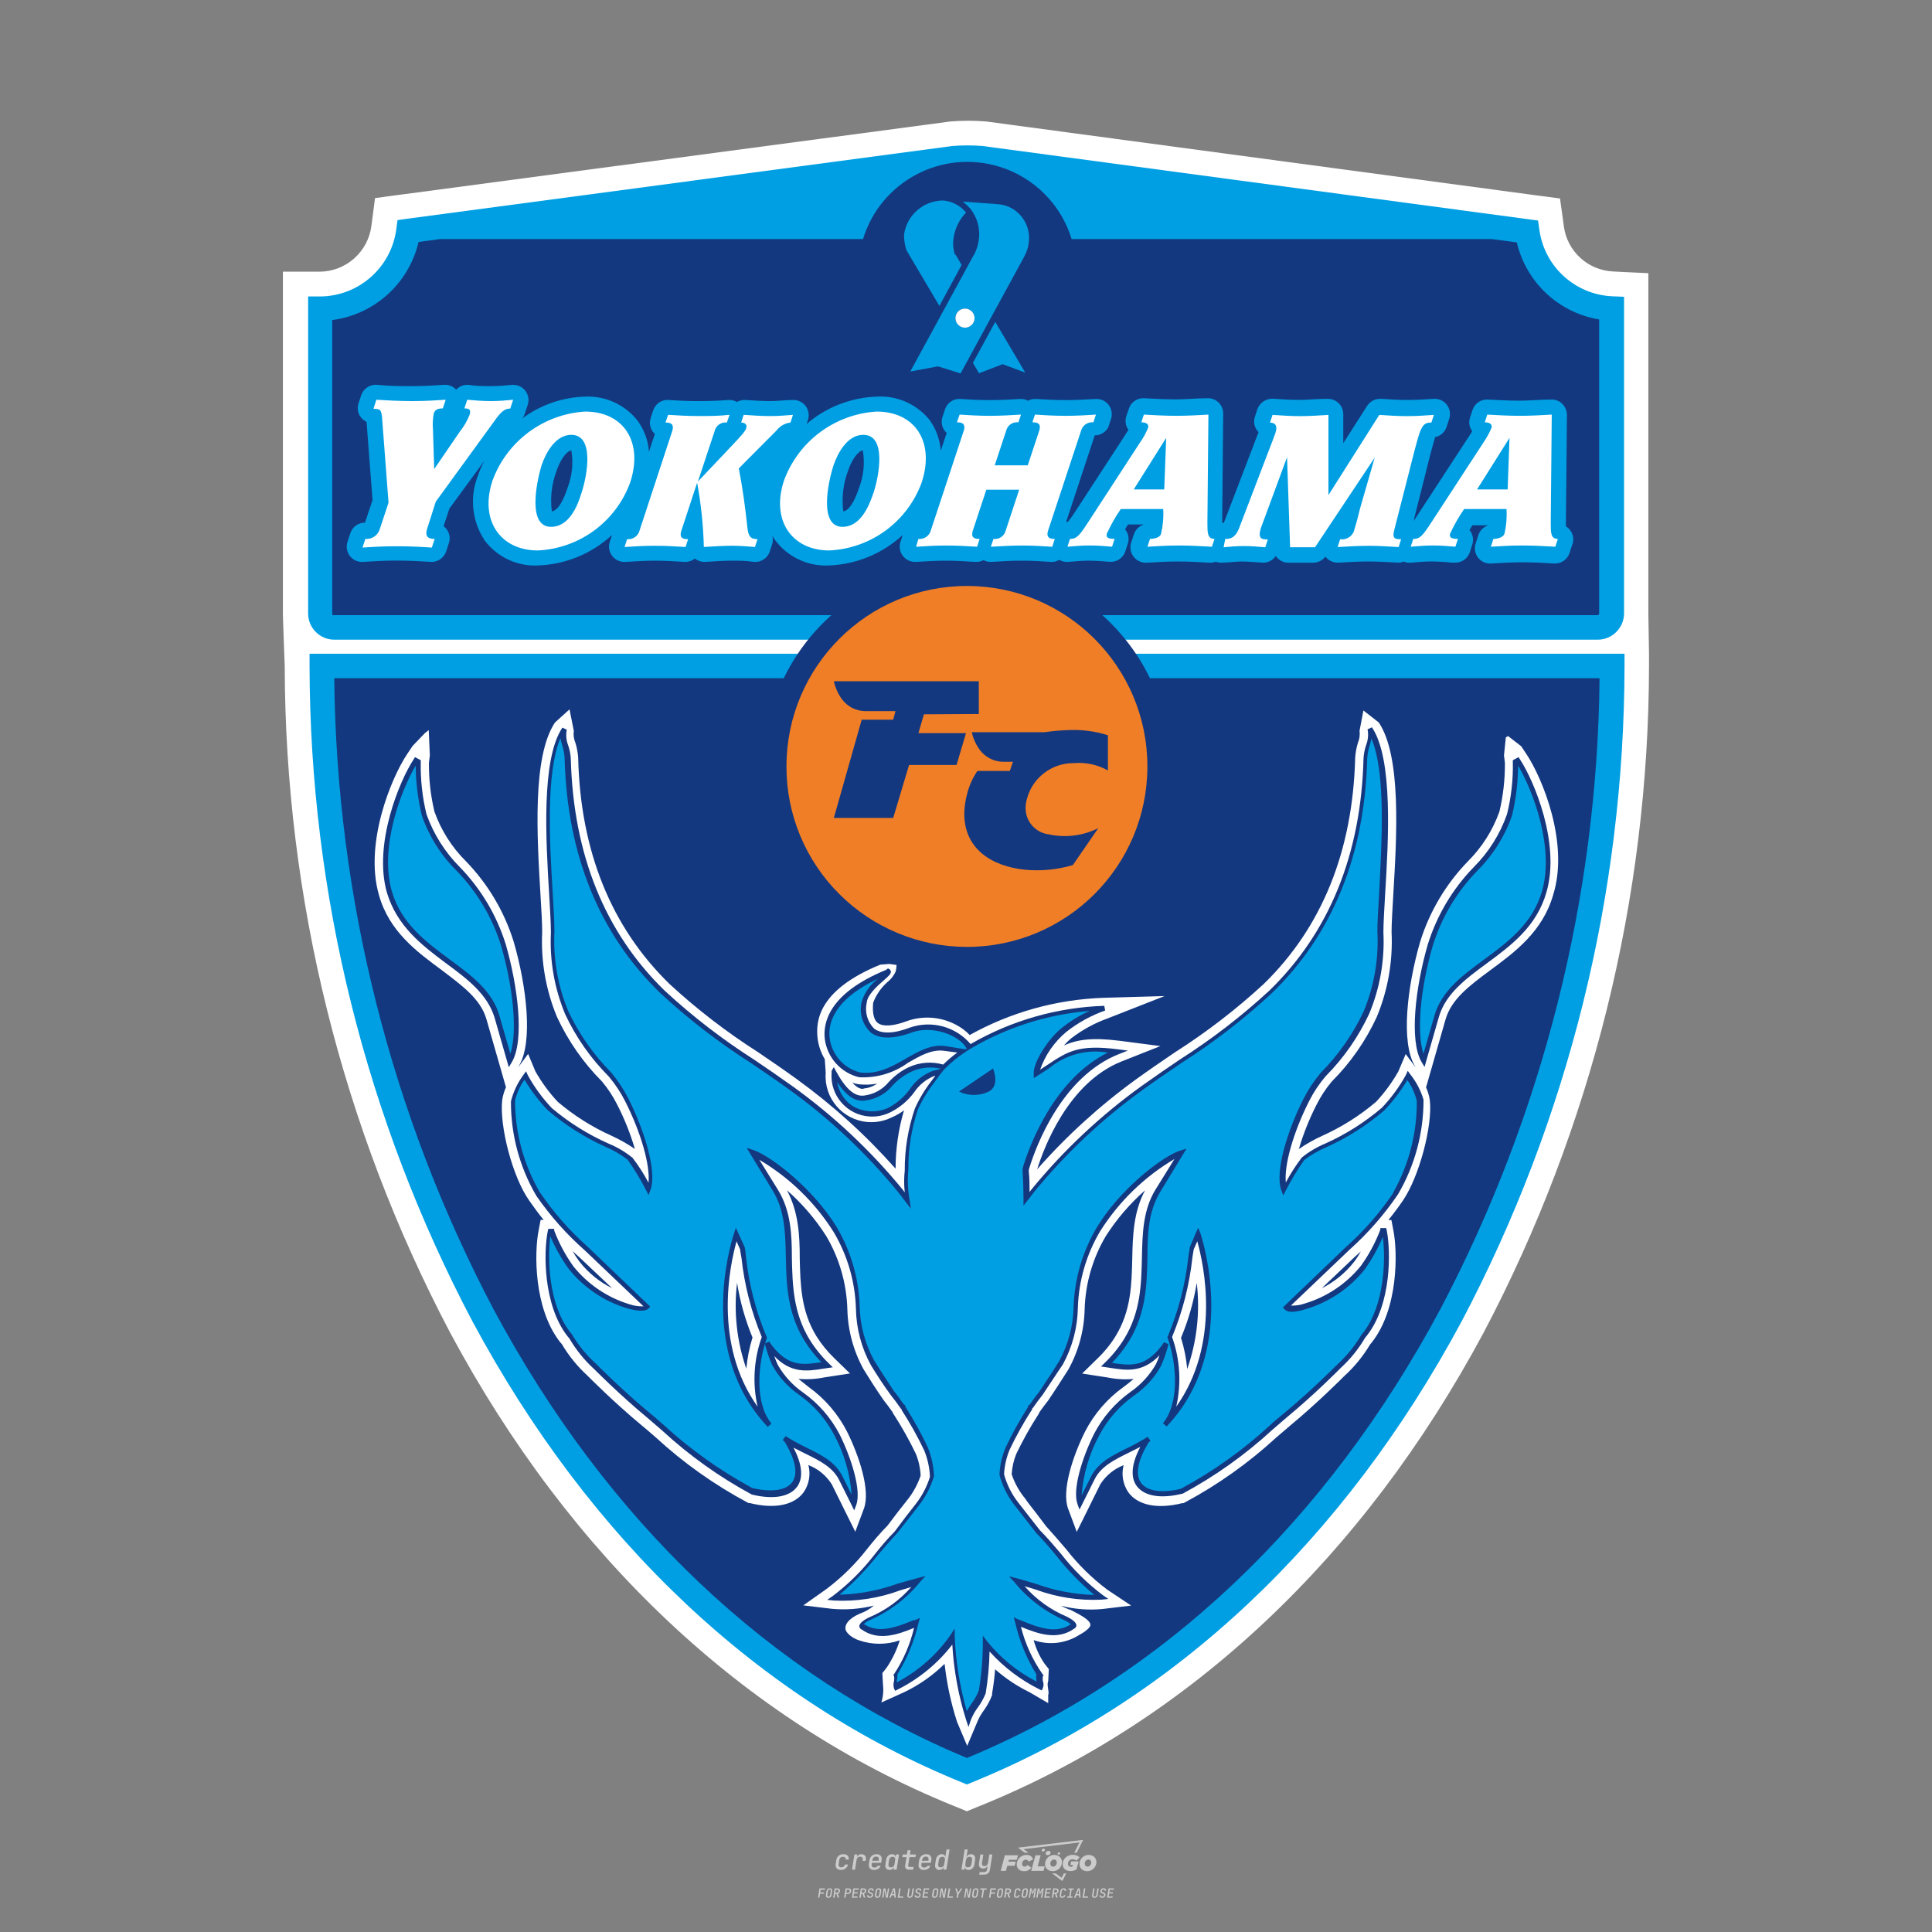<?xml version="1.0" encoding="utf-8"?>
<!-- Created by @FCLOGO 2024-10-12 GMT+8 21:40:10 . https://fclogo.top/ -->
<!-- FOR PERSONAL USE ONLY NOT FOR COMMERCIAL USE -->
<svg version="1.1" xmlns="http://www.w3.org/2000/svg" xmlns:xlink="http://www.w3.org/1999/xlink" x="0px" y="0px"
	 viewBox="0 0 800 800" style="enable-background:new 0 0 800 800;" xml:space="preserve">
<rect x="0" y="0" width="800" height="800" fill="#808080" stroke="none"/>
<path style="fill:#CCCCCC;" d="M348.22,774.3c-0.79,0-1.38-0.22-1.77-0.65c-0.39-0.44-0.53-1.03-0.41-1.79l0.25-1.65
	c0.12-0.75,0.45-1.35,0.98-1.78c0.53-0.44,1.19-0.65,1.98-0.65c0.76,0,1.33,0.2,1.72,0.6c0.39,0.4,0.55,0.94,0.47,1.62h-1.24
	c0.03-0.36-0.06-0.64-0.26-0.84c-0.2-0.2-0.5-0.3-0.89-0.3c-0.42,0-0.76,0.12-1.03,0.35c-0.27,0.23-0.43,0.56-0.5,0.99l-0.26,1.66
	c-0.07,0.44-0.01,0.77,0.19,1c0.19,0.23,0.5,0.35,0.92,0.35c0.39,0,0.72-0.1,0.98-0.3c0.26-0.2,0.44-0.48,0.52-0.85h1.24
	c-0.14,0.69-0.47,1.23-0.99,1.63C349.61,774.1,348.97,774.3,348.22,774.3z M352.8,774.19l1-6.29h1.19l-0.19,1.19
	c0.34-0.87,0.97-1.3,1.91-1.3c0.67,0,1.17,0.21,1.49,0.62c0.32,0.42,0.43,0.99,0.31,1.71l-0.07,0.42h-1.27l0.06-0.32
	c0.07-0.45,0.01-0.8-0.17-1.04c-0.18-0.24-0.48-0.36-0.88-0.36c-0.4,0-0.74,0.12-1.01,0.37c-0.27,0.24-0.43,0.59-0.5,1.03
	l-0.63,3.97H352.8z M361.91,774.3c-0.77,0-1.35-0.22-1.73-0.67c-0.38-0.45-0.51-1.04-0.4-1.77l0.25-1.65
	c0.08-0.49,0.26-0.92,0.52-1.28c0.26-0.37,0.6-0.65,1.01-0.85c0.41-0.2,0.87-0.3,1.38-0.3c0.77,0,1.35,0.22,1.73,0.67
	c0.39,0.45,0.52,1.04,0.39,1.77l-0.17,1.12h-3.85l-0.09,0.53c-0.15,0.95,0.22,1.43,1.11,1.43c0.72,0,1.17-0.25,1.37-0.74h1.22
	c-0.17,0.53-0.5,0.96-1.01,1.28C363.16,774.14,362.58,774.3,361.91,774.3z M361.23,770.22l-0.05,0.29l2.65-0.01l0.05-0.29
	c0.07-0.47,0.01-0.82-0.17-1.07c-0.18-0.25-0.49-0.37-0.92-0.37c-0.44,0-0.8,0.13-1.06,0.38
	C361.48,769.39,361.31,769.75,361.23,770.22z M368.33,774.3c-0.63,0-1.1-0.21-1.41-0.64c-0.31-0.42-0.4-1-0.27-1.73l0.27-1.77
	c0.11-0.73,0.39-1.31,0.84-1.74c0.44-0.43,0.98-0.64,1.61-0.64c0.47,0,0.83,0.12,1.09,0.35c0.26,0.24,0.39,0.56,0.38,0.96h0.02
	l0.17-1.2h1.24l-1,6.29h-1.22l0.19-1.2h-0.02c-0.12,0.41-0.35,0.73-0.69,0.97C369.2,774.18,368.8,774.3,368.33,774.3z
	 M368.93,773.23c0.39,0,0.72-0.12,0.98-0.36c0.26-0.24,0.43-0.57,0.5-1.01l0.25-1.65c0.07-0.43,0.01-0.76-0.18-1
	c-0.19-0.24-0.47-0.36-0.86-0.36c-0.4,0-0.72,0.12-0.98,0.35c-0.26,0.24-0.42,0.57-0.49,1.01l-0.25,1.65
	c-0.07,0.44-0.01,0.78,0.17,1.01C368.24,773.11,368.53,773.23,368.93,773.23z M376.35,774.19c-0.57,0-0.99-0.16-1.26-0.47
	c-0.27-0.31-0.36-0.75-0.27-1.32l0.54-3.39h-1.74l0.17-1.12h1.74l0.27-1.72h1.24l-0.27,1.72h2.47l-0.18,1.12h-2.46l-0.54,3.39
	c-0.08,0.44,0.1,0.66,0.53,0.66h1.72l-0.17,1.12H376.35z M382.5,774.3c-0.77,0-1.35-0.22-1.73-0.67c-0.38-0.45-0.52-1.04-0.4-1.77
	l0.25-1.65c0.08-0.49,0.26-0.92,0.52-1.28c0.26-0.37,0.6-0.65,1.01-0.85c0.41-0.2,0.87-0.3,1.38-0.3c0.77,0,1.35,0.22,1.73,0.67
	c0.39,0.45,0.52,1.04,0.39,1.77l-0.17,1.12h-3.85l-0.09,0.53c-0.15,0.95,0.22,1.43,1.11,1.43c0.72,0,1.17-0.25,1.37-0.74h1.22
	c-0.17,0.53-0.5,0.96-1.01,1.28C383.76,774.14,383.18,774.3,382.5,774.3z M381.83,770.22l-0.05,0.29l2.65-0.01l0.05-0.29
	c0.07-0.47,0.01-0.82-0.17-1.07c-0.18-0.25-0.49-0.37-0.92-0.37c-0.44,0-0.8,0.13-1.06,0.38
	C382.08,769.39,381.91,769.75,381.83,770.22z M388.92,774.3c-0.63,0-1.1-0.21-1.4-0.64c-0.3-0.42-0.39-1-0.28-1.73l0.27-1.77
	c0.11-0.73,0.39-1.31,0.84-1.74c0.44-0.43,0.98-0.64,1.61-0.64c0.47,0,0.83,0.12,1.09,0.35c0.26,0.24,0.39,0.56,0.38,0.96h0.02
	l0.21-1.47l0.3-1.8h1.24l-1.33,8.35h-1.22l0.19-1.2h-0.02c-0.12,0.41-0.35,0.73-0.69,0.97C389.8,774.18,389.4,774.3,388.92,774.3z
	 M389.53,773.23c0.39,0,0.72-0.12,0.98-0.36c0.26-0.24,0.43-0.57,0.5-1.01l0.25-1.65c0.08-0.43,0.02-0.76-0.17-1
	c-0.19-0.24-0.48-0.36-0.87-0.36c-0.4,0-0.72,0.12-0.98,0.35c-0.26,0.24-0.42,0.57-0.49,1.01l-0.25,1.65
	c-0.08,0.44-0.02,0.78,0.16,1.01C388.83,773.11,389.13,773.23,389.53,773.23z M401.02,774.3c-0.47,0-0.84-0.12-1.1-0.35
	c-0.26-0.23-0.39-0.56-0.38-0.97h-0.01l-0.19,1.2h-1.22l1.33-8.35h1.24l-0.29,1.8l-0.27,1.47h0.05c0.12-0.41,0.35-0.73,0.69-0.97
	c0.34-0.23,0.74-0.35,1.21-0.35c0.63,0,1.1,0.21,1.4,0.64c0.3,0.43,0.39,1.01,0.28,1.74l-0.27,1.77c-0.11,0.73-0.39,1.31-0.84,1.73
	C402.18,774.09,401.64,774.3,401.02,774.3z M400.77,773.23c0.4,0,0.72-0.12,0.98-0.35c0.26-0.23,0.42-0.57,0.5-1.01l0.25-1.65
	c0.07-0.43,0.01-0.77-0.17-1.01c-0.18-0.24-0.47-0.35-0.87-0.35c-0.39,0-0.72,0.12-0.98,0.36c-0.26,0.24-0.43,0.57-0.5,1l-0.25,1.65
	c-0.07,0.44-0.01,0.77,0.17,1.01C400.08,773.11,400.37,773.23,400.77,773.23z M405.47,776.25l0.17-1.06h1.93
	c0.64,0,1.01-0.3,1.1-0.9l0.1-0.67l0.21-1.19h-0.03c-0.12,0.42-0.35,0.74-0.68,0.97c-0.33,0.23-0.73,0.34-1.2,0.34
	c-0.63,0-1.09-0.2-1.4-0.6c-0.31-0.4-0.41-0.94-0.3-1.63l0.58-3.6h1.24l-0.56,3.48c-0.06,0.41,0,0.73,0.18,0.96
	c0.18,0.23,0.47,0.34,0.85,0.34c0.39,0,0.72-0.12,0.98-0.37c0.27-0.24,0.43-0.58,0.49-1.02l0.54-3.4h1.24l-1.01,6.41
	c-0.1,0.6-0.37,1.08-0.81,1.42c-0.44,0.35-1,0.52-1.67,0.52H405.47z M417.79,770.09h3.22l0.54-1.85h-5.47l-1.71,6.44h2.15l0.59-2.1
	h3.03l0.44-1.71h-3.03L417.79,770.09z M424.23,772.92c-0.59,0-1.02-0.39-1.02-1.12c0-0.88,0.63-1.76,1.61-1.76
	c0.49,0,0.88,0.24,1.02,0.78l1.95-0.83c-0.29-1.17-1.27-1.9-2.64-1.9c-2.78,0-4.15,2.15-4.15,3.9c0,1.76,1.27,2.83,3.07,2.83
	c1.37,0,2.34-0.59,2.98-1.42l-1.51-1.17C425.16,772.67,424.72,772.92,424.23,772.92z M430.91,768.23h-2.15l-1.76,6.44h5.12
	l0.49-1.85h-2.93L430.91,768.23z M439.75,771.01c0-1.66-1.32-2.93-3.22-2.93c-2.2,0-3.81,1.81-3.81,3.81c0,1.66,1.32,2.93,3.22,2.93
	C438.14,774.82,439.75,773.01,439.75,771.01z M434.92,771.7c0-0.83,0.59-1.71,1.51-1.71c0.78,0,1.17,0.54,1.17,1.22
	c0,0.83-0.59,1.71-1.51,1.71C435.31,772.92,434.92,772.38,434.92,771.7z M443.21,772.23h1.07l-0.2,0.68
	c-0.15,0.05-0.34,0.1-0.59,0.1c-0.68,0-1.27-0.39-1.27-1.22c0-1.02,0.73-1.9,1.95-1.9c0.59,0,1.12,0.24,1.51,0.59l1.37-1.37
	c-0.44-0.54-1.51-1.07-2.73-1.07c-2.59,0-4.29,1.76-4.29,3.86c0,2.05,1.61,2.88,3.22,2.88c0.93,0,1.85-0.29,2.49-0.68l0.93-3.32
	h-3.12L443.21,772.23z M450.78,768.08c-2.2,0-3.81,1.81-3.81,3.81c0,1.66,1.32,2.93,3.22,2.93c2.2,0,3.81-1.81,3.81-3.81
	C454,769.35,452.68,768.08,450.78,768.08z M450.34,772.92c-0.78,0-1.17-0.54-1.17-1.22c0-0.83,0.59-1.71,1.51-1.71
	c0.78,0,1.17,0.54,1.17,1.22C451.85,772.04,451.27,772.92,450.34,772.92z M437.94,767.5c-0.05,0.29,0.1,0.49,0.44,0.49
	s0.54-0.2,0.63-0.49c0.05-0.24-0.1-0.49-0.44-0.49C438.24,767.01,437.99,767.25,437.94,767.5z M432.13,765.5
	c-0.44,0-0.73,0.24-0.78,0.59c-0.05,0.34,0.1,0.59,0.54,0.59s0.73-0.24,0.78-0.59C432.77,765.74,432.57,765.5,432.13,765.5z
	 M433.01,767.3c-0.1,0.54,0.15,0.88,0.83,0.88c0.63,0,1.07-0.39,1.17-0.88s-0.15-0.88-0.83-0.88
	C433.5,766.43,433.11,766.82,433.01,767.3z M439.6,777.55l-2.44-1.81h-1.51l4.25,3.17l1.61-3.17h-0.98L439.6,777.55z M425.84,767.16
	l-2-1.46l23.13-2.78l-2.15,4.25h1.02l2.68-5.32l-26.99,3.22l2.78,2.1H425.84z M338.72,785.79l0.61-3.83h2.32l-0.08,0.52h-1.76
	l-0.18,1.14h1.63l-0.08,0.52h-1.62l-0.26,1.64H338.72z M342.97,785.84c-0.36,0-0.62-0.1-0.8-0.3c-0.17-0.2-0.23-0.47-0.18-0.82
	l0.27-1.7c0.06-0.34,0.2-0.61,0.44-0.82c0.24-0.2,0.54-0.3,0.89-0.3c0.36,0,0.62,0.1,0.8,0.3c0.17,0.2,0.24,0.47,0.18,0.81
	l-0.27,1.71c-0.06,0.34-0.2,0.62-0.44,0.82C343.63,785.74,343.33,785.84,342.97,785.84z M343.05,785.33c0.19,0,0.35-0.05,0.47-0.16
	c0.12-0.11,0.19-0.26,0.23-0.46l0.27-1.7c0.03-0.2,0.01-0.35-0.08-0.46c-0.08-0.11-0.22-0.16-0.41-0.16s-0.35,0.05-0.46,0.16
	c-0.12,0.1-0.19,0.26-0.22,0.46l-0.27,1.7c-0.03,0.2-0.01,0.35,0.08,0.46C342.72,785.28,342.86,785.33,343.05,785.33z M345,785.79
	l0.61-3.83h1.2c0.24,0,0.44,0.05,0.6,0.14c0.16,0.09,0.28,0.22,0.36,0.39c0.07,0.17,0.09,0.37,0.05,0.59
	c-0.04,0.26-0.14,0.48-0.3,0.67c-0.16,0.19-0.37,0.32-0.6,0.39l0.54,1.64h-0.62l-0.48-1.57h-0.54l-0.25,1.57H345z M345.89,783.71
	h0.64c0.19,0,0.35-0.06,0.48-0.17c0.13-0.11,0.21-0.26,0.24-0.45c0.03-0.19,0-0.35-0.09-0.46c-0.09-0.11-0.24-0.17-0.43-0.17h-0.64
	L345.89,783.71z M349.54,785.79l0.61-3.83h1.25c0.37,0,0.65,0.1,0.84,0.31c0.19,0.21,0.26,0.49,0.2,0.84
	c-0.04,0.23-0.12,0.44-0.25,0.61s-0.29,0.31-0.49,0.4c-0.2,0.09-0.42,0.14-0.66,0.14h-0.69l-0.24,1.52H349.54z M350.43,783.75h0.69
	c0.19,0,0.36-0.06,0.49-0.18c0.14-0.12,0.22-0.27,0.25-0.47c0.03-0.2,0-0.35-0.1-0.47c-0.1-0.12-0.25-0.18-0.44-0.18h-0.69
	L350.43,783.75z M352.75,785.79l0.61-3.83h2.25l-0.08,0.5h-1.7l-0.17,1.09h1.51l-0.08,0.5h-1.51l-0.19,1.24h1.69l-0.08,0.5H352.75z
	 M355.84,785.79l0.61-3.83h1.2c0.24,0,0.44,0.05,0.6,0.14c0.16,0.09,0.28,0.22,0.36,0.39c0.07,0.17,0.09,0.37,0.05,0.59
	c-0.04,0.26-0.14,0.48-0.3,0.67c-0.16,0.19-0.37,0.32-0.6,0.39l0.54,1.64h-0.62l-0.48-1.57h-0.54l-0.25,1.57H355.84z M356.74,783.71
	h0.64c0.19,0,0.35-0.06,0.48-0.17c0.13-0.11,0.21-0.26,0.24-0.45c0.03-0.19,0-0.35-0.09-0.46c-0.09-0.11-0.24-0.17-0.43-0.17h-0.64
	L356.74,783.71z M360.13,785.84c-0.39,0-0.67-0.1-0.87-0.29c-0.19-0.19-0.26-0.45-0.22-0.78h0.57c-0.03,0.17,0.01,0.31,0.12,0.41
	c0.11,0.1,0.27,0.15,0.48,0.15c0.2,0,0.37-0.05,0.5-0.15c0.13-0.1,0.21-0.23,0.24-0.4c0.02-0.15,0-0.28-0.06-0.39
	c-0.06-0.11-0.16-0.18-0.29-0.22l-0.46-0.14c-0.27-0.08-0.46-0.22-0.59-0.41c-0.13-0.19-0.17-0.42-0.13-0.68
	c0.04-0.21,0.11-0.39,0.23-0.55c0.12-0.16,0.27-0.28,0.46-0.37c0.19-0.09,0.4-0.13,0.64-0.13c0.35,0,0.62,0.1,0.8,0.29
	c0.18,0.19,0.25,0.44,0.2,0.76h-0.57c0.03-0.17,0-0.3-0.09-0.4c-0.09-0.1-0.23-0.14-0.42-0.14c-0.19,0-0.34,0.04-0.46,0.13
	c-0.12,0.09-0.19,0.21-0.21,0.38c-0.02,0.15-0.01,0.28,0.05,0.39c0.06,0.11,0.16,0.18,0.29,0.22l0.47,0.15
	c0.26,0.08,0.46,0.22,0.58,0.41c0.12,0.19,0.17,0.42,0.12,0.69c-0.04,0.22-0.12,0.41-0.24,0.57c-0.13,0.16-0.29,0.29-0.49,0.38
	C360.6,785.79,360.38,785.84,360.13,785.84z M363.27,785.84c-0.36,0-0.62-0.1-0.8-0.3c-0.17-0.2-0.23-0.47-0.18-0.82l0.27-1.7
	c0.06-0.34,0.2-0.61,0.44-0.82c0.24-0.2,0.54-0.3,0.89-0.3c0.36,0,0.62,0.1,0.8,0.3c0.17,0.2,0.24,0.47,0.18,0.81l-0.27,1.71
	c-0.06,0.34-0.2,0.62-0.44,0.82C363.92,785.74,363.62,785.84,363.27,785.84z M363.34,785.33c0.19,0,0.35-0.05,0.47-0.16
	c0.12-0.11,0.19-0.26,0.23-0.46l0.27-1.7c0.03-0.2,0.01-0.35-0.08-0.46c-0.08-0.11-0.22-0.16-0.41-0.16c-0.19,0-0.35,0.05-0.46,0.16
	c-0.12,0.1-0.19,0.26-0.22,0.46l-0.27,1.7c-0.03,0.2-0.01,0.35,0.08,0.46C363.02,785.28,363.15,785.33,363.34,785.33z
	 M365.28,785.79l0.61-3.83h0.71l0.62,3.19c0.01-0.1,0.02-0.22,0.03-0.36c0.01-0.14,0.03-0.29,0.04-0.44
	c0.02-0.15,0.04-0.29,0.06-0.41l0.31-1.98h0.52l-0.61,3.83h-0.71l-0.61-3.19c-0.01,0.09-0.02,0.21-0.03,0.34s-0.03,0.28-0.04,0.42
	c-0.02,0.15-0.04,0.28-0.06,0.41l-0.31,2.01H365.28z M368.23,785.79l1.59-3.83h0.75l0.37,3.83h-0.56l-0.07-0.97h-1.09l-0.39,0.97
	H368.23z M369.39,784.34h0.87l-0.09-1.1c-0.02-0.2-0.03-0.37-0.04-0.51c-0.01-0.14-0.01-0.24-0.01-0.3c-0.02,0.06-0.05,0.16-0.1,0.3
	c-0.05,0.14-0.11,0.31-0.19,0.5L369.39,784.34z M371.72,785.79l0.61-3.83h0.57l-0.52,3.31h1.67l-0.08,0.52H371.72z M376.68,785.84
	c-0.37,0-0.63-0.1-0.8-0.3c-0.17-0.2-0.22-0.48-0.17-0.82l0.44-2.76h0.57l-0.44,2.76c-0.03,0.2-0.01,0.35,0.07,0.46
	c0.08,0.11,0.21,0.17,0.41,0.17c0.19,0,0.35-0.06,0.46-0.17c0.12-0.11,0.19-0.27,0.22-0.46l0.44-2.76h0.57l-0.44,2.76
	c-0.06,0.35-0.2,0.62-0.43,0.82C377.35,785.74,377.05,785.84,376.68,785.84z M379.84,785.84c-0.39,0-0.67-0.1-0.87-0.29
	c-0.19-0.19-0.26-0.45-0.22-0.78h0.57c-0.03,0.17,0.01,0.31,0.12,0.41c0.11,0.1,0.27,0.15,0.48,0.15c0.2,0,0.37-0.05,0.5-0.15
	c0.13-0.1,0.21-0.23,0.24-0.4c0.02-0.15,0-0.28-0.06-0.39c-0.06-0.11-0.16-0.18-0.29-0.22l-0.46-0.14
	c-0.27-0.08-0.46-0.22-0.59-0.41c-0.13-0.19-0.17-0.42-0.13-0.68c0.04-0.21,0.11-0.39,0.23-0.55s0.27-0.28,0.46-0.37
	c0.19-0.09,0.4-0.13,0.64-0.13c0.35,0,0.62,0.1,0.8,0.29c0.18,0.19,0.25,0.44,0.2,0.76h-0.57c0.03-0.17,0-0.3-0.09-0.4
	c-0.09-0.1-0.23-0.14-0.42-0.14c-0.19,0-0.34,0.04-0.46,0.13c-0.12,0.09-0.19,0.21-0.21,0.38c-0.02,0.15-0.01,0.28,0.05,0.39
	c0.06,0.11,0.16,0.18,0.29,0.22l0.47,0.15c0.26,0.08,0.46,0.22,0.58,0.41c0.12,0.19,0.17,0.42,0.12,0.69
	c-0.04,0.22-0.12,0.41-0.24,0.57c-0.13,0.16-0.29,0.29-0.49,0.38C380.31,785.79,380.09,785.84,379.84,785.84z M381.91,785.79
	l0.61-3.83h2.25l-0.08,0.5h-1.7l-0.17,1.09h1.51l-0.08,0.5h-1.51l-0.19,1.24h1.69l-0.08,0.5H381.91z M386.94,785.84
	c-0.36,0-0.62-0.1-0.8-0.3c-0.17-0.2-0.23-0.47-0.18-0.82l0.27-1.7c0.06-0.34,0.2-0.61,0.44-0.82c0.24-0.2,0.54-0.3,0.89-0.3
	c0.36,0,0.62,0.1,0.8,0.3c0.17,0.2,0.24,0.47,0.18,0.81l-0.27,1.71c-0.06,0.34-0.2,0.62-0.44,0.82
	C387.6,785.74,387.3,785.84,386.94,785.84z M387.02,785.33c0.19,0,0.35-0.05,0.47-0.16c0.12-0.11,0.19-0.26,0.23-0.46l0.27-1.7
	c0.03-0.2,0.01-0.35-0.08-0.46c-0.08-0.11-0.22-0.16-0.41-0.16c-0.19,0-0.35,0.05-0.46,0.16c-0.12,0.1-0.19,0.26-0.22,0.46
	l-0.27,1.7c-0.03,0.2-0.01,0.35,0.08,0.46C386.7,785.28,386.83,785.33,387.02,785.33z M388.95,785.79l0.61-3.83h0.71l0.62,3.19
	c0.01-0.1,0.02-0.22,0.03-0.36c0.01-0.14,0.03-0.29,0.04-0.44c0.02-0.15,0.04-0.29,0.06-0.41l0.31-1.98h0.52l-0.61,3.83h-0.71
	l-0.61-3.19c-0.01,0.09-0.02,0.21-0.03,0.34c-0.01,0.13-0.03,0.28-0.04,0.42c-0.02,0.15-0.04,0.28-0.06,0.41l-0.31,2.01H388.95z
	 M392.25,785.79l0.61-3.83h0.57l-0.52,3.31h1.67l-0.08,0.52H392.25z M396.12,785.79l0.22-1.41l-0.75-2.42h0.58l0.45,1.45
	c0.03,0.09,0.05,0.18,0.07,0.27c0.02,0.08,0.03,0.15,0.03,0.19c0.02-0.04,0.05-0.1,0.09-0.19c0.04-0.08,0.09-0.17,0.14-0.27
	l0.9-1.45h0.6l-1.53,2.42l-0.22,1.41H396.12z M399.22,785.79l0.61-3.83h0.71l0.62,3.19c0.01-0.1,0.02-0.22,0.03-0.36
	c0.01-0.14,0.03-0.29,0.04-0.44c0.02-0.15,0.04-0.29,0.06-0.41l0.31-1.98h0.52l-0.61,3.83h-0.71l-0.61-3.19
	c-0.01,0.09-0.02,0.21-0.03,0.34c-0.01,0.13-0.03,0.28-0.04,0.42c-0.02,0.15-0.04,0.28-0.06,0.41l-0.31,2.01H399.22z M403.51,785.84
	c-0.36,0-0.62-0.1-0.8-0.3c-0.18-0.2-0.23-0.47-0.18-0.82l0.27-1.7c0.06-0.34,0.2-0.61,0.44-0.82c0.24-0.2,0.54-0.3,0.89-0.3
	c0.36,0,0.62,0.1,0.8,0.3c0.17,0.2,0.24,0.47,0.18,0.81l-0.27,1.71c-0.06,0.34-0.2,0.62-0.44,0.82
	C404.16,785.74,403.86,785.84,403.51,785.84z M403.58,785.33c0.19,0,0.35-0.05,0.47-0.16c0.12-0.11,0.19-0.26,0.23-0.46l0.27-1.7
	c0.03-0.2,0.01-0.35-0.08-0.46c-0.08-0.11-0.22-0.16-0.41-0.16c-0.19,0-0.35,0.05-0.46,0.16c-0.12,0.1-0.19,0.26-0.22,0.46
	l-0.27,1.7c-0.03,0.2-0.01,0.35,0.08,0.46C403.26,785.28,403.4,785.33,403.58,785.33z M406.38,785.79l0.52-3.31h-1.02l0.08-0.52
	h2.62l-0.08,0.52h-1.03l-0.52,3.31H406.38z M409.52,785.79l0.61-3.83h2.32l-0.08,0.52h-1.76l-0.18,1.14h1.63l-0.08,0.52h-1.62
	l-0.26,1.64H409.52z M413.77,785.84c-0.36,0-0.62-0.1-0.8-0.3c-0.18-0.2-0.23-0.47-0.18-0.82l0.27-1.7c0.06-0.34,0.2-0.61,0.44-0.82
	c0.24-0.2,0.54-0.3,0.89-0.3c0.36,0,0.62,0.1,0.8,0.3c0.17,0.2,0.24,0.47,0.18,0.81l-0.27,1.71c-0.06,0.34-0.2,0.62-0.44,0.82
	C414.42,785.74,414.13,785.84,413.77,785.84z M413.85,785.33c0.19,0,0.35-0.05,0.47-0.16c0.12-0.11,0.19-0.26,0.23-0.46l0.27-1.7
	c0.03-0.2,0.01-0.35-0.08-0.46c-0.08-0.11-0.22-0.16-0.41-0.16c-0.19,0-0.35,0.05-0.46,0.16c-0.12,0.1-0.19,0.26-0.22,0.46
	l-0.27,1.7c-0.03,0.2-0.01,0.35,0.08,0.46C413.52,785.28,413.66,785.33,413.85,785.33z M415.8,785.79l0.61-3.83h1.2
	c0.24,0,0.44,0.05,0.6,0.14c0.16,0.09,0.28,0.22,0.36,0.39c0.07,0.17,0.09,0.37,0.05,0.59c-0.04,0.26-0.14,0.48-0.3,0.67
	c-0.16,0.19-0.37,0.32-0.6,0.39l0.54,1.64h-0.62l-0.48-1.57h-0.54l-0.25,1.57H415.8z M416.69,783.71h0.64
	c0.19,0,0.35-0.06,0.48-0.17c0.13-0.11,0.21-0.26,0.24-0.45c0.03-0.19,0-0.35-0.09-0.46c-0.09-0.11-0.24-0.17-0.43-0.17h-0.64
	L416.69,783.71z M420.91,785.84c-0.36,0-0.63-0.1-0.81-0.3c-0.18-0.2-0.24-0.47-0.19-0.82l0.27-1.7c0.06-0.35,0.21-0.62,0.45-0.82
	s0.55-0.3,0.91-0.3c0.36,0,0.63,0.1,0.81,0.3c0.18,0.2,0.24,0.47,0.19,0.82h-0.57c0.03-0.2,0-0.35-0.09-0.46
	c-0.09-0.11-0.23-0.16-0.42-0.16c-0.19,0-0.35,0.05-0.48,0.16c-0.12,0.1-0.2,0.26-0.23,0.45l-0.27,1.71c-0.03,0.2,0,0.35,0.09,0.46
	c0.09,0.11,0.23,0.16,0.42,0.16c0.19,0,0.35-0.05,0.47-0.16c0.12-0.11,0.2-0.26,0.23-0.46h0.57c-0.03,0.23-0.11,0.43-0.24,0.59
	c-0.12,0.17-0.28,0.3-0.47,0.39C421.36,785.79,421.14,785.84,420.91,785.84z M424.03,785.84c-0.36,0-0.62-0.1-0.8-0.3
	c-0.18-0.2-0.23-0.47-0.18-0.82l0.27-1.7c0.06-0.34,0.2-0.61,0.44-0.82c0.24-0.2,0.54-0.3,0.89-0.3c0.36,0,0.62,0.1,0.8,0.3
	c0.17,0.2,0.24,0.47,0.18,0.81l-0.27,1.71c-0.06,0.34-0.2,0.62-0.44,0.82C424.69,785.74,424.39,785.84,424.03,785.84z
	 M424.11,785.33c0.19,0,0.35-0.05,0.47-0.16c0.12-0.11,0.19-0.26,0.23-0.46l0.27-1.7c0.03-0.2,0.01-0.35-0.08-0.46
	c-0.08-0.11-0.22-0.16-0.41-0.16c-0.19,0-0.35,0.05-0.46,0.16c-0.12,0.1-0.19,0.26-0.22,0.46l-0.27,1.7
	c-0.03,0.2-0.01,0.35,0.08,0.46C423.79,785.28,423.92,785.33,424.11,785.33z M425.97,785.79l0.61-3.83h0.69l0.18,1.23
	c0.02,0.12,0.04,0.23,0.05,0.33c0.01,0.1,0.02,0.18,0.03,0.24c0.02-0.06,0.05-0.14,0.09-0.24c0.04-0.11,0.09-0.22,0.15-0.34
	l0.57-1.22h0.71l-0.61,3.83h-0.54l0.2-1.29c0.02-0.17,0.06-0.35,0.1-0.55c0.04-0.2,0.09-0.4,0.14-0.61c0.05-0.2,0.1-0.4,0.14-0.59
	c0.05-0.19,0.09-0.35,0.13-0.49l-0.86,1.86h-0.55l-0.28-1.86c0,0.14-0.01,0.29-0.02,0.47c-0.01,0.18-0.02,0.37-0.04,0.57
	c-0.02,0.2-0.04,0.41-0.06,0.61c-0.02,0.2-0.05,0.4-0.08,0.57l-0.2,1.29H425.97z M429.11,785.79l0.61-3.83h0.69l0.18,1.23
	c0.02,0.12,0.04,0.23,0.05,0.33c0.01,0.1,0.02,0.18,0.03,0.24c0.02-0.06,0.05-0.14,0.09-0.24c0.04-0.11,0.09-0.22,0.15-0.34
	l0.57-1.22h0.71l-0.61,3.83h-0.54l0.2-1.29c0.02-0.17,0.06-0.35,0.1-0.55c0.04-0.2,0.09-0.4,0.14-0.61c0.05-0.2,0.1-0.4,0.14-0.59
	c0.05-0.19,0.09-0.35,0.13-0.49l-0.86,1.86h-0.55l-0.28-1.86c0,0.14-0.01,0.29-0.02,0.47c-0.01,0.18-0.02,0.37-0.04,0.57
	c-0.02,0.2-0.04,0.41-0.06,0.61c-0.02,0.2-0.05,0.4-0.08,0.57l-0.2,1.29H429.11z M432.41,785.79l0.61-3.83h2.25l-0.08,0.5h-1.7
	l-0.17,1.09h1.51l-0.08,0.5h-1.51l-0.19,1.24h1.69l-0.08,0.5H432.41z M435.51,785.79l0.61-3.83h1.2c0.24,0,0.44,0.05,0.6,0.14
	c0.16,0.09,0.28,0.22,0.36,0.39c0.07,0.17,0.09,0.37,0.05,0.59c-0.04,0.26-0.14,0.48-0.3,0.67c-0.16,0.19-0.37,0.32-0.6,0.39
	l0.54,1.64h-0.62l-0.48-1.57h-0.54l-0.25,1.57H435.51z M436.4,783.71h0.64c0.19,0,0.35-0.06,0.48-0.17
	c0.13-0.11,0.21-0.26,0.24-0.45c0.03-0.19,0-0.35-0.09-0.46c-0.09-0.11-0.24-0.17-0.43-0.17h-0.64L436.4,783.71z M439.8,785.84
	c-0.36,0-0.63-0.1-0.81-0.3c-0.18-0.2-0.24-0.47-0.19-0.82l0.27-1.7c0.06-0.35,0.21-0.62,0.45-0.82s0.55-0.3,0.91-0.3
	c0.36,0,0.63,0.1,0.81,0.3c0.18,0.2,0.24,0.47,0.19,0.82h-0.57c0.03-0.2,0-0.35-0.09-0.46c-0.09-0.11-0.23-0.16-0.42-0.16
	c-0.19,0-0.35,0.05-0.47,0.16c-0.12,0.1-0.2,0.26-0.23,0.45l-0.27,1.71c-0.03,0.2,0,0.35,0.09,0.46c0.09,0.11,0.23,0.16,0.42,0.16
	s0.35-0.05,0.47-0.16c0.12-0.11,0.2-0.26,0.23-0.46h0.57c-0.03,0.23-0.11,0.43-0.24,0.59c-0.12,0.17-0.28,0.3-0.47,0.39
	C440.25,785.79,440.04,785.84,439.8,785.84z M441.88,785.79l0.08-0.5h0.78l0.45-2.82h-0.78l0.08-0.5h2.13l-0.08,0.5h-0.78
	l-0.45,2.82h0.78l-0.08,0.5H441.88z M444.74,785.79l1.59-3.83h0.75l0.37,3.83h-0.56l-0.07-0.97h-1.09l-0.39,0.97H444.74z
	 M445.9,784.34h0.87l-0.09-1.1c-0.02-0.2-0.03-0.37-0.04-0.51c-0.01-0.14-0.01-0.24-0.01-0.3c-0.02,0.06-0.05,0.16-0.1,0.3
	c-0.05,0.14-0.11,0.31-0.19,0.5L445.9,784.34z M448.24,785.79l0.61-3.83h0.57l-0.52,3.31h1.67l-0.08,0.52H448.24z M453.19,785.84
	c-0.37,0-0.63-0.1-0.8-0.3c-0.17-0.2-0.22-0.48-0.17-0.82l0.44-2.76h0.57l-0.44,2.76c-0.03,0.2-0.01,0.35,0.07,0.46
	c0.08,0.11,0.21,0.17,0.41,0.17c0.19,0,0.35-0.06,0.46-0.17c0.12-0.11,0.19-0.27,0.22-0.46l0.44-2.76h0.57l-0.44,2.76
	c-0.06,0.35-0.2,0.62-0.43,0.82C453.86,785.74,453.56,785.84,453.19,785.84z M456.36,785.84c-0.39,0-0.67-0.1-0.87-0.29
	c-0.19-0.19-0.26-0.45-0.22-0.78h0.57c-0.03,0.17,0.01,0.31,0.12,0.41c0.11,0.1,0.27,0.15,0.48,0.15c0.2,0,0.37-0.05,0.5-0.15
	s0.21-0.23,0.24-0.4c0.02-0.15,0-0.28-0.06-0.39c-0.06-0.11-0.16-0.18-0.29-0.22l-0.46-0.14c-0.27-0.08-0.46-0.22-0.59-0.41
	c-0.13-0.19-0.17-0.42-0.13-0.68c0.04-0.21,0.11-0.39,0.23-0.55c0.12-0.16,0.27-0.28,0.46-0.37c0.19-0.09,0.4-0.13,0.64-0.13
	c0.35,0,0.62,0.1,0.8,0.29c0.18,0.19,0.25,0.44,0.2,0.76h-0.57c0.03-0.17,0-0.3-0.09-0.4c-0.09-0.1-0.23-0.14-0.42-0.14
	c-0.19,0-0.34,0.04-0.46,0.13c-0.12,0.09-0.19,0.21-0.21,0.38c-0.02,0.15-0.01,0.28,0.05,0.39c0.06,0.11,0.16,0.18,0.29,0.22
	l0.47,0.15c0.26,0.08,0.46,0.22,0.58,0.41c0.12,0.19,0.17,0.42,0.12,0.69c-0.04,0.22-0.12,0.41-0.24,0.57
	c-0.13,0.16-0.29,0.29-0.49,0.38C456.82,785.79,456.6,785.84,456.36,785.84z M458.42,785.79l0.61-3.83h2.25l-0.08,0.5h-1.7
	l-0.17,1.09h1.51l-0.08,0.5h-1.51l-0.19,1.24h1.69l-0.08,0.5H458.42z"/>
<g>
	<g>
		<path style="fill:#FFFFFF;" d="M682.55,254.06V113.12l-9.77-0.46l-4.8-0.25c-10.42-0.46-19.02-8.31-20.42-18.65l-0.51-3.83
			l-1.09-7.75l-7.7-1.01l-3.83-0.51L408.42,50.31c-4.97-0.42-9.97-0.42-14.94,0L166.95,80.46l-3.87,0.51l-7.79,1.05l-1.01,7.79
			l-0.51,3.83c-1.44,10.73-10.56,18.77-21.39,18.86h-15.24v141.57c0,2.19,0.76,21.72,0.76,21.72
			c0.14,96.2,23.64,190.92,68.49,276.03c49.84,92.99,121.83,160.72,208.21,195.83l1.89,0.76l3.87,1.6l3.87-1.6l1.89-0.76
			c86.38-35.11,158.37-102.84,208.21-195.83c44.85-85.1,68.35-179.83,68.49-276.03v-5.09C682.85,270.69,682.55,256.25,682.55,254.06
			z"/>
		<g>
			<path style="fill:#009FE3;" d="M667.52,270.69H128.18v5.09c0.17,94.51,23.28,187.58,67.35,271.19
				c48.71,90.84,118.8,156.98,202.95,191.16l1.89,0.8l1.89-0.8c84.19-34.18,154.33-100.32,203.07-191.16
				c44.07-83.61,67.19-176.67,67.35-271.19v-5.09H667.52z"/>
			<path style="fill:#14387F;" d="M596.38,542.17c-47.19,88.07-114.97,152.26-196,185.77c-81.04-33.68-148.81-97.71-196-185.77
				c-42.46-80.62-65.08-170.22-65.97-261.33h523.93C661.46,371.95,638.84,461.55,596.38,542.17z"/>
		</g>
		<g>
			<path style="fill:#009FE3;" d="M667.48,122.68c-15.34-0.75-27.97-12.32-30.06-27.53l-0.55-3.83l-3.83-0.51L406.9,60.46
				c-4.2-0.34-8.43-0.34-12.63,0L168.47,90.6l-3.87,0.55l-0.51,3.83c-2.11,15.79-15.51,27.63-31.45,27.78h-5.05v131.3
				c0.02,5.97,4.85,10.8,10.82,10.82h523.26c5.95-0.07,10.75-4.87,10.82-10.82V122.89L667.48,122.68z"/>
			<path style="fill:#14387F;" d="M662.18,254.06c-0.02,0.36-0.31,0.65-0.67,0.67H138.24c-0.15,0.05-0.31,0.05-0.46,0
				c-0.14-0.11-0.22-0.28-0.21-0.46V132.53c17.48-2.29,31.72-15.16,35.74-32.33l8.97-1.22h175.08c7.3-23.85,32.56-37.27,56.41-29.97
				c14.35,4.39,25.58,15.62,29.97,29.97h173.94l10.4,1.39c3.88,16.54,17.33,29.13,34.1,31.91V254.06z"/>
		</g>
	</g>
	<g>
		<path style="fill:#FFFFFF;" d="M632.16,312.41l-2.27-3.41l-5.43-4.21l-0.93,0.55l-0.76,7.49l0.38,2.99
			c0.06,6.82-0.7,13.62-2.27,20.25c-2.78,7.78-7.27,14.85-13.13,20.67c-9.12,9.42-15.88,20.86-19.74,33.38
			c-5.3,18.4-8.04,41.38-2.15,51.27l0.42,0.72l-4.21-5.64l-3.03,7.16c-2.58,4.56-5.69,8.8-9.26,12.63
			c-6.78,5.74-14.33,10.5-22.44,14.14c-3.32,1.51-6.51,3.32-9.51,5.39c1.85-6.3,4.29-12.42,7.28-18.27c1.71-3.43,3.82-6.65,6.27-9.6
			c7.74-7.73,14.05-16.77,18.65-26.69c4.66-11.14,6.77-23.18,6.19-35.23c0-3.66,0.34-9.22,0.72-15.7
			c1.43-24.08,3.41-57.04-6.02-71.14l-6.36-4.97l-1.6,8.42c0.22,1.64,0.01,3.31-0.63,4.84c-0.65,2.06-1.04,4.2-1.18,6.36
			c-1.01,38.69-13.77,70.17-37.89,93.66c-11.37,10.48-23.66,19.94-36.71,28.25c-5.14,3.49-10.44,7.11-15.83,10.99
			c-15.1,10.92-28.94,23.48-41.25,37.47l0,0c2.61-8.42,12.63-35.87,35.07-44.71l15.95-6.31l-16.84-2.19
			c-11.37-1.43-17.55-0.55-23.11,1.94c0.97-1.11,2.02-2.14,3.16-3.07l0,0l0,0c4.56-3.48,9.63-6.24,15.03-8.17l23.49-9.22
			l-25.26,0.72c-19.44,0.67-38.44,5.95-55.44,15.41c-1.62-1.71-3.51-3.13-5.6-4.21c-6.23-3.34-13.57-3.92-20.25-1.6
			c-5.64,2.15-10.06,2.44-12.17,0.84c-2.1-1.6-2.23-5.39-1.94-8.42c1.23-3.23,3.2-6.11,5.77-8.42c1.56-1.2,2.8-2.78,3.58-4.59
			c0.18-0.86,0.3-1.73,0.34-2.61l-2.99-0.42l-3.75,0.29c-25.72,10.52-26.86,23.45-25.93,30.73c0.4,2.98,1.4,5.84,2.95,8.42
			l0.38,5.68c-0.8,10.43,7,19.54,17.43,20.34c3.39,0.26,6.79-0.4,9.85-1.9c1.83-0.77,3.55-1.76,5.14-2.95
			c-2.31,7.85-3.48,15.98-3.49,24.16c-12.28-13.86-26.04-26.32-41.04-37.17c-5.35-3.87-10.65-7.49-15.79-10.99
			c-13.05-8.31-25.33-17.76-36.71-28.25c-24.16-23.49-36.96-54.98-37.89-93.66c-0.13-2.16-0.53-4.29-1.18-6.36
			c-0.64-1.53-0.86-3.2-0.63-4.84l-1.77-8.92l-6.02,5.43c-9.43,14.1-7.45,47.06-6.02,71.14c0.38,6.44,0.72,12.04,0.72,15.62
			c-0.59,12.01,1.5,24,6.1,35.11c4.62,9.98,10.96,19.08,18.73,26.86c2.45,2.95,4.56,6.17,6.27,9.6c3,5.85,5.43,11.96,7.28,18.27
			c-3.01-2.07-6.19-3.87-9.51-5.39c-8.11-3.63-15.66-8.39-22.44-14.14c-3.57-3.83-6.68-8.07-9.26-12.63l-2.99-7.2l-4.21,5.68
			l0.42-0.72c5.89-9.89,3.16-32.88-2.15-51.27c-3.86-12.53-10.63-23.96-19.74-33.38c-5.88-5.81-10.37-12.88-13.13-20.67
			c-1.57-6.63-2.34-13.43-2.27-20.25l0.38-2.99l-0.46-10.48l-1.56,1.22l-5.09,5.3l-2.4,3.58c-6.44,9.72-17.72,36.75-11.58,58.14
			c4.21,15.15,15.83,23.62,25.97,31.11c8.42,6.4,16.12,11.91,18.56,20.37l5.3,18.48l2.82,9.81v-0.21c-0.78,1.71-1.32,3.53-1.6,5.39
			c-1.18,10.73,4.21,31.66,11.11,41.51c1.89,2.74,3.91,5.47,6.06,8.12h-1.26l-0.8,4.21c-1.85,9.09-2.1,32.33,8.8,46.31l0.8,0.93
			c2.85,4.81,6.4,9.18,10.52,12.97c0.46,0.46,11.07,11.16,22.35,20.5c1.94,1.56,3.91,3.33,6.06,5.18
			c11.45,10.53,24.18,19.56,37.89,26.9l0.46,0.25h0.55c10.19,2.53,18.31,0.93,22.27-4.46c2.27-3.29,2.99-7.41,1.98-11.28
			c4,1.55,7.39,4.34,9.68,7.96l5.18,10.48l4.55,9.18l3.58-9.6c2.78-7.54-2.02-21.89-6.99-31.87c-3.76-7.34-9.21-13.67-15.91-18.48
			c-1.43-1.14-2.82-2.23-4.21-3.37c3.56,0.32,7.15,0.13,10.65-0.59l1.89-0.29l8.8-1.35l-6.36-6.19c-2.9-2.77-5.45-5.9-7.58-9.3
			c-6.4-10.48-6.61-21.47-6.86-32.12c0-9.51-0.51-19.32-5.3-28.25c6.28,5.52,11.75,11.89,16.25,18.94
			c5.42,9.17,8.43,19.57,8.76,30.23c0.19,8.76,2.5,17.34,6.74,25.01c2.1,3.41,5.47,8.76,8.42,12.92l0,0l0,0
			c1.22,1.52,2.44,3.16,3.7,4.97v0.25l0,0l0.42,0.59c3.38,5.25,6.43,10.7,9.13,16.33c1.15,2.84,1.8,5.86,1.94,8.92
			c-1.14,3.37-2.82,6.54-4.97,9.39l-4.55,5.77l-4.21,5.56c-2.9,2.9-5.68,6.19-8.42,9.64c-4.86,6.25-10.52,11.82-16.84,16.59
			l-9.6,6.78l11.91,1.43c5.8,0.52,11.65,0.07,17.3-1.35c-1.69,1.47-3.65,2.6-5.77,3.33c-5.14,2.23-6.23,4.8-5.98,6.4
			c0.25,1.6,2.65,3.7,5.64,4.67c5.45,1.89,11.39,1.89,16.84,0c-1.25,4.04-3.09,7.87-5.47,11.37l-1.73,2.19l0.25,4.76
			c0.3,2.49,0.07,5.01-0.67,7.41l9.35-4.21c6.23-2.97,11.92-6.96,16.84-11.79c0.9,8.15,2.62,16.19,5.14,23.99l4.21,9.98l4.21-9.98
			c0.66-1.6,1.51-3.11,2.53-4.5c1.49-2.01,2.7-4.22,3.58-6.57v-0.34v-0.34c0.59-3.33,0.97-6.65,1.26-9.98
			c4.31,3.8,9.11,7,14.27,9.51l7.7,4.5v-3.45c0.59-1.09-0.76-4.21,0-5.56l0.25-5.09l-1.73-2.19c-2.07-2.98-3.61-6.3-4.55-9.81
			c6.26,2.22,13.2,1.44,18.82-2.1c0,0,4.67-2.44,4.67-4.21c0-1.77-3.2-3.7-8.42-6.31l0,0h-0.25c-1.19-0.46-2.36-1-3.49-1.6
			c5.59,1.44,11.39,1.89,17.13,1.35l11.91-1.43l-9.98-6.65c-6.32-4.76-11.98-10.34-16.84-16.59c-2.95-3.45-5.77-6.74-8.42-9.64
			l-4.21-5.56c0,0-4.55-5.77-4.21-5.6c-2.57-3.04-4.54-6.54-5.81-10.31c0.17-2.89,0.81-5.74,1.89-8.42
			c2.7-5.63,5.75-11.09,9.13-16.33l0.34-0.51l0,0v-0.25c1.26-1.81,2.48-3.45,3.7-4.97l0,0l0,0c2.86-4.21,6.23-9.51,8.42-12.92
			c4.24-7.67,6.55-16.25,6.74-25.01c0.32-10.65,3.33-21.05,8.76-30.23c4.5-7.05,9.97-13.43,16.25-18.94
			c-4.8,8.92-5.09,18.73-5.3,28.25c-0.25,10.65-0.46,21.64-6.9,32.12c-2.1,3.41-4.63,6.54-7.54,9.3l-6.31,6.19l8.76,1.35l1.89,0.29
			c3.5,0.71,7.09,0.91,10.65,0.59c-1.26,1.14-2.65,2.23-4.21,3.37c-6.7,4.81-12.15,11.14-15.91,18.48
			c-4.97,9.98-9.77,24.33-6.99,31.87l3.58,9.6l4.55-9.18l5.18-10.48c2.29-3.62,5.69-6.41,9.68-7.96c-1.01,3.87-0.29,7.99,1.98,11.28
			c3.96,5.39,12.08,6.99,22.27,4.46h0.55l0.46-0.25c13.71-7.34,26.44-16.37,37.89-26.9c2.15-1.85,4.21-3.62,6.06-5.18
			c11.28-9.35,21.89-20.04,22.18-20.33c4.19-3.81,7.79-8.23,10.69-13.09l0.8-0.97c10.9-13.98,10.61-37.21,8.8-46.31l-0.8-4.21h-1.26
			c2.15-2.65,4.21-5.39,6.06-8.12c6.69-9.85,12.29-30.77,11.11-41.51c-0.28-1.86-0.82-3.68-1.6-5.39v0.21l2.82-9.81l5.3-18.48
			c2.44-8.42,9.93-13.98,18.56-20.37c10.15-7.49,21.6-15.95,25.97-31.11C649.88,349.16,638.6,322.13,632.16,312.41z M495.56,531.31
			c1.4,12,0.05,24.17-3.96,35.57c-0.4-4.39-1.26-8.72-2.57-12.92c3.06-7.31,5.25-14.95,6.52-22.77V531.31z M560.89,520.53l2.61-2.36
			c-0.85,1.56-1.82,3.06-2.9,4.46c-3.57,4.53-8.1,8.21-13.26,10.78L560.89,520.53z M357.57,450.86c-0.63,0-2.1,0.25-4.63-2.53
			c0.84,0.28,1.7,0.5,2.57,0.63c2.57,0.3,5.16,0.22,7.7-0.25c-1.67,1.15-3.62,1.85-5.64,2.02V450.86z M253.46,533.41
			c-5.24-2.58-9.82-6.31-13.43-10.9c-1.09-1.42-2.07-2.91-2.95-4.46l2.61,2.36L253.46,533.41z M305.2,531.18
			c1.24,7.77,3.39,15.37,6.4,22.65c-1.3,4.21-2.16,8.54-2.57,12.92C305.07,555.34,303.76,543.18,305.2,531.18z"/>
		<path style="fill:#14387F;" d="M583.96,444.84l-1.05-1.43l-0.72,1.64c-2.73,4.96-6.08,9.54-9.98,13.64
			c-7.04,6-14.89,10.98-23.32,14.78c-3.55,1.46-6.87,3.43-9.85,5.85c-2.49,3.25-4.7,6.7-6.61,10.31c-0.72-7.2,3.03-20.59,9.64-33.68
			c1.87-3.7,4.17-7.16,6.86-10.31c7.45-7.51,13.54-16.26,18.02-25.85c4.45-10.65,6.46-22.15,5.89-33.68c0-3.75,0.34-9.39,0.72-15.91
			c1.35-22.27,3.37-55.9-5.47-69.04l-1.81,0.84c0.42,2.22,0.2,4.51-0.63,6.61c-0.6,1.78-0.95,3.64-1.05,5.51
			c-1.01,39.61-14.14,71.9-38.94,96.02c-11.51,10.63-23.95,20.21-37.17,28.63c-5.14,3.49-10.44,7.11-15.74,10.9
			c-17.03,12.24-32.39,26.66-45.67,42.9l-0.76,1.01c0-2.57,0-5.47-0.34-8.84c0.07-0.49,0.18-0.97,0.34-1.43
			c2.69-8.63,13.3-37.47,37.04-46.85l3.66-1.43l-3.87-0.51c-16.59-2.15-21.05,0.88-29.26,6.31l-3.2,2.1
			c2.13-6.09,5.87-11.48,10.82-15.62c4.85-3.83,10.29-6.83,16.12-8.88l-0.38-1.94c-19.47,0.63-38.49,6.07-55.36,15.83
			c-6.13-7.21-16.05-9.93-25.01-6.86c-6.74,2.61-11.91,2.74-14.94,0.46c-2.8-2.85-3.95-6.93-3.03-10.82
			c0.29-3.12,4.21-6.74,7.07-9.18c2.06-1.85,3.03-2.69,2.9-3.62c-0.01-0.4-0.23-0.77-0.59-0.97l-0.59-0.34l-0.55,0.42l-0.38,0.25
			c-23.78,9.77-25.97,22.02-25.26,28.46c0.97,7.76,6.63,14.11,14.23,15.95c7.22,0.38,14.36-1.73,20.21-5.98
			c5.05-2.9,9.81-5.68,15.03-4.97l5.43,0.72c-2.08,1.5-4.04,3.16-5.85,4.97c-4.8-1.38-9.93-0.96-14.44,1.18
			c-3.07,1.49-5.82,3.55-8.12,6.06c-2.55,3.1-6.2,5.11-10.19,5.6c-3.91,0.51-7.54-2.61-11.7-10.19l-0.84-1.6l-0.93,1.56v0.34v0.25
			v0.29c-0.67,9.28,6.3,17.34,15.58,18.01c2.94,0.21,5.89-0.35,8.54-1.63c4-1.94,7.47-4.83,10.1-8.42c2.05-3.06,4.99-5.43,8.42-6.78
			h0.29l-1.52,2.06c-2.75,3.52-5.07,7.37-6.9,11.45c-2.84,8.26-4.27,16.94-4.21,25.68c-0.34,3.01-0.34,6.04,0,9.05l-0.76-1.01
			c-13.29-16.23-28.64-30.65-45.67-42.9c-5.3-3.79-10.61-7.41-15.74-10.9c-13.22-8.42-25.66-18-37.17-28.63
			c-24.84-24.12-37.89-56.41-38.94-96.02c-0.1-1.88-0.45-3.73-1.05-5.51c-0.83-2.1-1.05-4.39-0.63-6.61l-1.81-0.84
			c-8.84,13.13-6.82,46.77-5.47,69.04c0.38,6.52,0.72,12.17,0.72,15.91c-0.56,11.52,1.46,23.03,5.89,33.68
			c4.48,9.6,10.61,18.35,18.1,25.85c2.64,3.16,4.92,6.6,6.78,10.27c6.61,13.09,10.36,26.48,9.64,33.68
			c-1.91-3.62-4.12-7.07-6.61-10.31c-2.98-2.42-6.3-4.4-9.85-5.85c-8.5-3.76-16.42-8.7-23.53-14.69c-3.9-4.1-7.25-8.68-9.98-13.64
			l-0.72-1.64l-1.05,1.43c-2.46,3.29-4.23,7.04-5.22,11.03c-0.06,13.78,3.59,27.31,10.57,39.19c5.76,8.31,12.5,15.88,20.08,22.56
			l24.25,23.11c-1.91,0.07-3.82-0.2-5.64-0.8c-9.2-2.75-17.34-8.23-23.36-15.7c-3.3-4.6-5.99-9.61-8-14.9v-0.67h-0.67h-0.84h-0.93
			l-0.21,0.93c-1.73,8.42-2.02,30.48,8.17,43.53l0.8,0.97l0,0c2.76,4.7,6.21,8.96,10.23,12.63c0,0,10.9,10.99,22.1,20.21l6.1,5.26
			c11.21,10.34,23.67,19.23,37.09,26.48l0,0c8.8,2.15,15.62,1.01,18.73-3.2c1.94-2.61,3.07-7.54-1.47-16.21l4.76,2.4
			c5.94,2.9,11.49,5.64,14.14,10.99l5.22,10.48l1.01,2.1l0.84-2.19c2.23-6.06-1.98-19.36-6.82-29.17
			c-3.58-6.88-8.72-12.83-15.03-17.34c-4.36-3-7.98-6.94-10.61-11.53c-0.55-1.19-1.05-2.42-1.47-3.66
			c6.99,7.28,13.72,6.27,20.25,5.22l1.94-0.29l2.02-0.29l-1.43-1.43c-3.11-2.98-5.84-6.33-8.12-9.98
			c-6.86-11.28-7.11-22.73-7.37-33.68c0-10.1-0.46-19.62-5.64-28.2l-7.83-12.63c12.47,7.37,23,17.6,30.73,29.85
			c5.73,9.61,8.91,20.52,9.26,31.7c0.13,8.23,2.27,16.31,6.23,23.53c2.06,3.37,5.43,8.67,8.42,12.63c1.3,1.6,2.61,3.37,3.91,5.26
			l0,0l0.38,0.38l0,0v0.29c3.5,5.4,6.64,11.02,9.39,16.84c1.38,3.43,2.17,7.08,2.32,10.78c-1.24,4.04-3.21,7.82-5.81,11.16
			l-4.46,5.73l-4.25,5.68c-2.86,2.86-5.64,6.15-8.42,9.64c-4.99,6.47-10.82,12.25-17.34,17.18l-2.27,1.56l2.74,0.29
			c9.34,0.48,18.68-0.96,27.45-4.21l4.63-1.39c-4.82,5.5-10.84,9.82-17.6,12.63l0,0c-1.47,0.72-3.91,2.15-3.91,3.58
			c0.01,0.56,0.34,1.07,0.84,1.3l0,0c6.99,5.05,15.07,2.19,21.81-0.59c-1.59,6.76-4.35,13.18-8.17,18.99l-0.38,0.51l0.29,0.55
			c0.11,0.61,0.11,1.24,0,1.85c-0.34,1.07-0.34,2.22,0,3.28l0.46,0.88l0.88-0.46c8.91-4.43,16.7-10.82,22.77-18.69
			c0.6,10.61,2.52,21.1,5.73,31.24l0.97,2.9l0.97-2.9c0.74-1.88,1.73-3.65,2.95-5.26c1.3-1.79,2.37-3.72,3.2-5.77l0,0
			c0.94-5.74,1.48-11.53,1.6-17.34c5.85,6.49,12.88,11.82,20.71,15.7l0.88,0.42l0.46-0.88c0.4-1,0.4-2.11,0-3.12
			c-0.09-0.56-0.09-1.13,0-1.68l0.29-0.55l-0.38-0.51c-4.16-5.94-7.2-12.58-8.97-19.62c6.82,2.82,15.03,5.85,22.14,0.72l0,0
			c0.5-0.25,0.82-0.75,0.84-1.3c0-1.43-2.48-2.86-3.91-3.58l0,0c-6.74-2.82-12.74-7.14-17.55-12.63l4.5,1.35
			c8.77,3.25,18.11,4.69,27.45,4.21l2.74-0.29l-2.27-1.56c-6.53-4.93-12.37-10.71-17.39-17.18c-2.95-3.49-5.77-6.78-8.63-9.64
			l-4.46-5.68l-4.5-5.77c-2.75-3.49-4.77-7.5-5.94-11.79c0.18-3.47,0.95-6.89,2.27-10.1c2.75-5.82,5.89-11.44,9.39-16.84v-0.29l0,0
			l0.38-0.38l0,0c1.3-1.89,2.61-3.66,3.87-5.22c2.86-4.21,6.23-9.47,8.42-12.63c3.96-7.22,6.1-15.3,6.23-23.53
			c0.35-11.18,3.53-22.09,9.26-31.7c7.73-12.24,18.27-22.48,30.73-29.85l-7.83,12.63c-5.18,8.42-5.43,18.1-5.64,28.2
			c-0.25,11.07-0.51,22.52-7.37,33.68c-2.28,3.66-5.01,7.01-8.12,9.98l-1.43,1.43l2.02,0.29l1.94,0.29
			c6.52,1.05,13.26,2.06,20.25-5.22c-0.43,1.25-0.92,2.47-1.47,3.66c-2.63,4.59-6.25,8.53-10.61,11.53
			c-6.3,4.52-11.45,10.46-15.03,17.34c-4.88,9.81-9.09,23.11-6.82,29.17l0.8,2.19l1.05-2.1l5.22-10.48
			c2.65-5.35,8.21-8.08,14.14-10.99l4.76-2.4c-4.55,8.67-3.41,13.6-1.47,16.21c3.12,4.21,9.93,5.35,18.73,3.2h0.21
			c13.46-7.24,25.96-16.13,37.21-26.48c2.15-1.89,4.21-3.62,6.1-5.26c11.2-9.22,22.02-20.12,22.1-20.25
			c4.03-3.67,7.47-7.93,10.23-12.63l0,0l0.76-0.93c10.19-13.01,9.89-34.94,8.17-43.53l-0.21-0.93h-0.93h-0.84h-0.67v0.67
			c-2.01,5.29-4.7,10.3-8,14.9c-6.04,7.5-14.22,12.97-23.45,15.7c-1.78,0.62-3.67,0.89-5.56,0.8l24.29-23.15
			c7.59-6.79,14.32-14.48,20.04-22.9c6.97-11.88,10.62-25.42,10.57-39.19C588.31,451.54,586.45,447.96,583.96,444.84z M313.7,582.46
			c-18.52-26.02-11.49-58.56-8.71-68.45l1.47,3.33c0,0.59,0.29,1.81,0.55,3.37c1.22,11.32,4.05,22.41,8.42,32.92
			C312.12,562.87,311.52,572.88,313.7,582.46z M487.06,582.46c2.18-9.58,1.58-19.58-1.73-28.84c4.37-10.51,7.2-21.6,8.42-32.92
			c0.25-1.56,0.42-2.78,0.55-3.37l1.47-3.33C498.55,523.9,505.54,556.44,487.06,582.46z"/>
		<path style="fill:#14387F;" d="M629.3,314.3l-0.51-0.8l-0.8,0.46l-0.97,0.51l-0.59,0.34v0.67c0.16,7.29-0.65,14.56-2.4,21.64
			c-2.89,8.27-7.61,15.78-13.81,21.97c-8.78,9.04-15.3,20.03-19.03,32.08c-4.97,17.13-7.83,39.65-2.53,48.62l1.22,2.02l0.63-2.27
			l5.3-18.44c2.78-9.6,11.07-15.74,19.83-22.18c10.15-7.49,20.67-15.28,24.71-29.47C646.22,349.45,635.23,323.23,629.3,314.3z"/>
		<path style="fill:#14387F;" d="M209.47,391.17c-3.73-12.04-10.25-23.03-19.03-32.08c-6.19-6.2-10.92-13.71-13.85-21.97
			c-1.72-7.08-2.51-14.35-2.36-21.64v-0.67l-0.59-0.34l-0.97-0.51l-0.8-0.46l-0.51,0.8c-5.94,8.92-16.84,35.28-11.16,55.27
			c4.21,14.06,14.52,21.85,24.71,29.47c8.76,6.44,16.84,12.63,19.83,22.18l5.3,18.44l0.63,2.27l1.22-2.02
			C217.3,430.82,214.4,408.39,209.47,391.17z"/>
		<path style="fill:#009FE3;" d="M638.52,369.03c-3.87,13.39-14.1,21.05-23.95,28.25c-9.09,6.69-17.64,13.01-20.59,23.24
			l-4.55,15.79c-2.86-8.42-1.43-26.39,3.79-44.54c3.62-11.77,9.99-22.51,18.61-31.32c6.42-6.41,11.3-14.2,14.27-22.77
			c1.62-6.76,2.47-13.68,2.53-20.63C634.52,326.93,643.78,350.76,638.52,369.03z M206.78,420.51
			c-2.95-10.23-11.49-16.54-20.59-23.24c-9.85-7.28-20.08-14.86-23.95-28.25c-5.26-18.27,4-42.1,9.89-51.99
			c0.06,6.95,0.91,13.87,2.53,20.63c2.97,8.57,7.85,16.36,14.27,22.77c8.61,8.81,14.99,19.55,18.61,31.32
			c5.22,18.14,6.65,35.99,3.79,44.54L206.78,420.51z M391.37,433.14c-5.89-0.76-10.95,2.15-16.29,5.22
			c-5.35,3.07-11.58,6.69-18.9,5.73c-6.73-1.68-11.74-7.31-12.63-14.19c-0.72-5.51,1.09-15.74,20.04-24.63
			c-3.28,2.39-5.67,5.79-6.82,9.68c-1.07,4.59,0.39,9.4,3.83,12.63c3.58,2.74,9.43,2.69,16.84,0c8.42-3.24,20.21,1.09,22.94,6.82
			l0,0h-1.26L391.37,433.14z M386.19,443.45c-3.81,1.44-7.07,4.03-9.35,7.41c-2.4,3.38-5.6,6.13-9.3,8
			c-4.71,2.03-10.1,1.7-14.52-0.88c-3.4-2.27-5.7-5.86-6.36-9.89c3.83,5.77,7.45,8.17,11.53,7.62c4.45-0.51,8.52-2.73,11.37-6.19
			c2.14-2.34,4.69-4.25,7.54-5.64c3.93-1.88,8.39-2.34,12.63-1.3h-0.21L386.19,443.45z M576.93,493.97
			c-5.62,8.3-12.25,15.87-19.74,22.52l-25.26,24.21l-0.67,0.67l0.63,0.76c1.22,1.39,3.91,1.47,8.67,0
			c9.63-2.84,18.16-8.55,24.46-16.38c3-4.22,5.54-8.75,7.58-13.51c1.22,9.22,0.72,28.25-8.12,39.57l-0.72,0.88l0,0l0,0
			c-2.69,4.55-6.04,8.67-9.93,12.25c0,0-10.9,10.95-21.97,20.12c-1.98,1.64-4.21,3.41-6.19,5.3c-11.09,10.19-23.41,18.95-36.67,26.1
			c-7.83,1.94-13.98,1.01-16.5-2.4c-2.53-3.41-1.43-9.3,3.16-16.84l0.38-0.34l0.38-0.29l-1.22-1.64c-2.7,1.73-5.52,3.29-8.42,4.67
			c-6.23,3.07-12.12,5.94-15.07,11.91l-3.83,7.66c0.64-8.64,3.09-17.04,7.2-24.67c3.44-6.61,8.4-12.31,14.48-16.63
			c4.61-3.17,8.43-7.36,11.16-12.25c1.3-2.92,2.35-5.95,3.12-9.05l-1.85-0.8c-0.38,0.59-0.8,1.22-1.22,1.77
			c-6.95,8.88-13.13,7.87-20.33,6.78l0,0c2.66-2.73,5.01-5.73,7.03-8.97c7.16-11.74,7.41-23.45,7.66-34.81
			c0-9.81,0.42-19.07,5.39-27.19l9.43-15.49l1.39-2.27l-2.57,0.8c-7.45,2.32-25.26,16.21-34.65,31.91
			c-5.85,9.88-9.14,21.07-9.56,32.54c-0.11,7.93-2.15,15.72-5.94,22.69c-2.06,3.37-5.39,8.42-8.21,12.63
			c-1.22,1.47-2.53,3.24-3.83,5.18l-0.51,0.51l-0.42,0.34v0.46c-3.46,5.41-6.57,11.03-9.3,16.84c-1.47,3.49-2.31,7.21-2.48,10.99
			v0.29c1.23,4.6,3.39,8.9,6.36,12.63l4.5,5.77l4.5,5.77l0,0c2.82,2.82,5.64,6.1,8.42,9.56c4.61,5.81,9.78,11.14,15.45,15.91
			c-8.14-0.23-16.2-1.75-23.87-4.5c-2.65-0.8-5.39-1.64-8.08-2.36l-3.33-0.84l2.32,2.53c5.58,6.81,12.69,12.19,20.75,15.7
			c0.9,0.44,1.75,0.97,2.53,1.6c-5.94,4-12.92,1.64-20.71-1.6l-0.59-0.29h-0.34l-2.02-1.01l0.59,2.15c1.74,7.6,4.71,14.87,8.8,21.51
			c-0.14,0.78-0.14,1.58,0,2.36v0.59c-7.85-4.05-14.77-9.68-20.33-16.54l-1.85-2.44v3.07c-0.01,6.6-0.57,13.19-1.68,19.7
			c-0.75,1.85-1.72,3.61-2.9,5.22c-0.72,1.05-1.43,2.15-2.06,3.24c-2.91-10.12-4.59-20.55-5.01-31.07v-3.12l-1.68,2.61
			c-5.73,8.25-13.37,14.99-22.27,19.66c0-0.29,0-0.59,0-0.8c0.21-0.81,0.28-1.65,0.21-2.48c4.06-6.58,7.02-13.77,8.76-21.3l0.55-2.1
			l-1.94,0.93h-0.34h-0.25c-7.83,3.24-14.78,5.6-20.71,1.6c0.76-0.64,1.59-1.18,2.48-1.6c8.1-3.5,15.23-8.9,20.8-15.74l2.32-2.53
			l-3.33,0.88c-2.74,0.72-5.51,1.52-8.42,2.36c-7.67,2.76-15.72,4.28-23.87,4.5c5.67-4.78,10.84-10.11,15.45-15.91
			c2.95-3.45,5.77-6.74,8.42-9.56l0,0l4.55-5.77l4.46-5.73c2.79-3.59,4.9-7.65,6.23-12V611c-0.18-4.02-1.05-7.98-2.57-11.7
			c-2.74-5.81-5.84-11.43-9.3-16.84v-0.42l-0.42-0.38l-0.51-0.51c-1.3-1.89-2.61-3.7-3.87-5.26c-2.78-4.21-6.1-9.26-8.17-12.63
			c-3.78-6.97-5.82-14.76-5.94-22.69c-0.42-11.47-3.7-22.66-9.56-32.54c-9.56-15.7-27.19-29.47-34.65-31.91l-2.57-0.8l1.39,2.27
			l9.43,15.49c4.97,8.12,5.18,17.39,5.39,27.19c0.25,11.37,0.51,23.07,7.66,34.81c2.02,3.23,4.37,6.24,7.03,8.97l0,0
			c-7.2,1.09-13.39,2.1-20.33-6.78c-0.42-0.55-0.84-1.18-1.22-1.77l-1.85,0.8c0.77,3.1,1.81,6.13,3.12,9.05
			c2.73,4.89,6.54,9.08,11.16,12.25c6.08,4.32,11.04,10.02,14.48,16.63c4.11,7.63,6.56,16.03,7.2,24.67l-3.83-7.66
			c-2.95-5.98-8.84-8.84-15.07-11.91c-2.9-1.38-5.71-2.94-8.42-4.67l-1.22,1.64l0.38,0.34l0.38,0.29
			c4.59,7.54,5.68,13.39,3.16,16.84c-2.53,3.45-8.67,4.21-16.5,2.4c-13.26-7.15-25.57-15.91-36.67-26.1
			c-2.13-1.91-4.2-3.68-6.19-5.3c-11.07-9.18-21.85-20-21.93-20.12c-3.93-3.55-7.29-7.68-9.98-12.25l0,0l0,0
			c-0.28-0.29-0.53-0.6-0.76-0.93c-8.84-11.32-9.35-30.35-8.12-39.57c2.03,4.75,4.57,9.27,7.58,13.47
			c6.26,7.83,14.77,13.56,24.37,16.42c4.84,1.3,7.54,1.22,8.76,0l0.63-0.76l-0.67-0.67l-25.26-24.16
			c-7.51-6.67-14.15-14.25-19.79-22.56c-6.67-11.52-10.19-24.58-10.23-37.89c0.73-3.12,2.06-6.06,3.91-8.67
			c2.74,4.55,5.97,8.78,9.64,12.63c7.18,6.12,15.19,11.21,23.78,15.11c3.3,1.39,6.41,3.19,9.26,5.35c2.86,4.02,5.42,8.24,7.66,12.63
			l1.05,2.02l0.8-2.15c2.82-7.87-2.82-25.26-9.22-37.89c-1.97-3.83-4.35-7.43-7.11-10.73c-7.29-7.35-13.27-15.89-17.68-25.26
			c-4.37-10.45-6.34-21.74-5.77-33.05c0-3.83-0.34-9.51-0.72-16.08c-1.22-20.08-2.95-49.51,3.2-64.03c0.19,1.05,0.44,2.09,0.76,3.12
			c0.54,1.63,0.87,3.33,0.97,5.05c1.01,40.12,14.35,72.91,39.57,97.37c11.58,10.73,24.11,20.39,37.42,28.88
			c5.14,3.49,10.4,7.07,15.66,10.86c16.9,12.13,32.12,26.42,45.3,42.52l1.52,1.94l1.52,2.02l2.44,3.16l-0.63-3.91
			c-0.7-4.07-0.86-8.22-0.46-12.33l0,0l0,0c-0.07-8.47,1.27-16.89,3.96-24.92c1.78-3.93,4.03-7.63,6.69-11.03l2.23-3.12l0.67-0.84
			l0.34-0.42l0.88-1.09l0,0l0.46-0.46c2.47-2.49,5.19-4.72,8.12-6.65l1.26-0.84l0,0l0.97-0.59c15.08-8.96,32.02-14.34,49.51-15.74
			c-4.09,1.77-7.91,4.09-11.37,6.9c-5.51,4.21-12.25,14.48-11.79,19.28v1.6l1.39-0.84c1.89-1.18,3.58-2.32,5.05-3.28
			c6.74-5.58,15.59-7.92,24.21-6.4c-22.18,10.99-32.2,38.14-34.86,46.56c-0.18,0.58-0.32,1.17-0.42,1.77v0.25
			c0.25,4.76,0.38,8.42,0.38,11.83v2.99l1.81-2.36l0.93-1.18l1.64-2.15c13.17-16.09,28.4-30.39,45.3-42.52
			c5.26-3.79,10.52-7.37,15.66-10.86c13.31-8.49,25.84-18.15,37.42-28.88c25.26-24.46,38.56-57.25,39.57-97.37
			c0.1-1.72,0.43-3.42,0.97-5.05c0.32-1.02,0.57-2.06,0.76-3.12c6.15,14.52,4.21,43.95,3.2,64.03c-0.38,6.57-0.76,12.25-0.72,16.04
			c0.58,11.3-1.38,22.59-5.73,33.05c-4.41,9.36-10.39,17.91-17.68,25.26c-2.78,3.31-5.18,6.93-7.16,10.78
			c-6.4,12.63-12.04,30.01-9.22,37.89l0.8,2.19l1.05-2.06c2.25-4.39,4.81-8.61,7.66-12.63c2.85-2.16,5.96-3.96,9.26-5.35
			c8.6-3.89,16.61-8.98,23.78-15.11c3.67-3.84,6.9-8.08,9.64-12.63c1.85,2.61,3.18,5.56,3.91,8.67c0.11,13.33-3.29,26.45-9.85,38.06
			L576.93,493.97z M308.44,516.83v-0.21l-2.65-5.85l-1.09-2.36l-0.8,2.44c-1.6,4.97-15.03,49.21,13.98,79.98l1.56-1.3
			c-0.83-1.08-1.57-2.24-2.19-3.45c-4.88-9.85-2.48-24.54,0.29-31.99v-0.42l-0.21-0.38c-4.37-10.44-7.21-21.46-8.42-32.71
			c-0.13-1.89-0.34-3.12-0.46-3.79V516.83z M496.15,508.41l-1.09,2.36l-2.44,5.81v0.21c0,0.67-0.34,1.89-0.55,3.62
			c-1.21,11.25-4.05,22.27-8.42,32.71l-0.21,0.38v0.42c2.78,7.45,5.18,22.14,0.29,31.99c-0.61,1.22-1.34,2.38-2.19,3.45l1.56,1.3
			c29-30.65,15.58-74.89,13.98-79.98L496.15,508.41z M397.1,452c3.9,1.87,8.44,1.87,12.33,0c4.8-2.44,1.77-9.56,1.77-9.56L397.1,452
			z"/>
	</g>
	<g>
		<path style="fill:#009FE3;" d="M650.14,219.54c-0.47-0.64-1.05-1.18-1.73-1.6v-1.26l0.42-44.87c-0.01-1.75-0.72-3.42-1.98-4.63
			c-1.25-1.22-2.97-1.85-4.71-1.73c-4.21,0-8.67,0.46-12.92,0.46s-9.3-0.25-13.05-0.46c-2.84-0.21-5.47,1.52-6.4,4.21l-1.05,3.2
			c-0.65,1.93-0.32,4.05,0.88,5.68l0,0l-0.67,1.14l-21.39,32.75c-0.42,0.67-1.39,2.19-2.23,3.33c2.32-9.26,7.03-27.87,7.03-27.87
			c0.97-3.7,1.56-5.64,1.81-6.44v-0.42c2.26-0.42,4.11-2.03,4.84-4.21l1.05-3.24c1.17-3.28-0.54-6.9-3.82-8.07
			c-0.84-0.3-1.73-0.42-2.62-0.35c-3.87,0.25-7.32,0.46-10.73,0.46c-3.41,0-6.95-0.21-10.57-0.46h-0.46
			c-2.3-0.16-4.49,0.96-5.73,2.9l-9.89,15.45v-12.08c-0.04-3.51-2.92-6.32-6.43-6.28c-0.1,0-0.2,0-0.31,0.01h-0.63
			c-3.62,0-7.03,0.42-10.82,0.42c-3.79,0-7.03-0.21-10.69-0.46c-2.91-0.23-5.61,1.49-6.65,4.21l-1.05,3.2
			c-0.65,1.93-0.32,4.05,0.88,5.68c0.19,0.26,0.4,0.5,0.63,0.72c-0.21,0.55-0.38,1.05-0.63,1.64l-0.76,1.98l-12.63,33l-0.38,0.93
			h-0.67v-0.34l0.42-44.87c0.05-3.46-2.71-6.32-6.17-6.37c-0.17,0-0.35,0-0.52,0.01c-4.21,0-8.67,0.46-12.92,0.46
			c-4.25,0-9.3-0.25-13.01-0.46c-2.85-0.23-5.48,1.51-6.4,4.21l-1.09,3.2c-0.63,1.93-0.3,4.04,0.88,5.68l0,0
			c-0.25,0.38-0.42,0.72-0.72,1.14l-21.34,32.75c-0.59,0.88-2.19,3.33-3.07,4.21c-0.22-0.04-0.45-0.04-0.67,0l11.83-35.82
			c2.37,0,4.54-1.31,5.64-3.41l1.05-3.24c1.17-3.28-0.54-6.9-3.82-8.07c-0.84-0.3-1.73-0.42-2.62-0.35
			c-3.96,0.25-8.42,0.46-12.29,0.46s-8.42-0.21-12.29-0.46c-1.15-0.09-2.31,0.16-3.33,0.72c-1-0.55-2.14-0.8-3.28-0.72
			c-4.21,0.25-8,0.46-12.63,0.46c-4.63,0-8.17-0.21-11.96-0.46c-2.86-0.25-5.52,1.49-6.44,4.21l-1.05,3.2
			c-0.66,1.92-0.35,4.04,0.84,5.68c0.26,0.35,0.56,0.68,0.88,0.97l-2.44,7.32c-0.36-4.55-1.95-8.91-4.59-12.63
			c-5.32-6.63-13.53-10.25-22.02-9.72c-10.66,0.39-20.87,4.38-28.96,11.32l0.55-1.64c0.67-2.01,0.29-4.22-1.01-5.89
			c-1.32-1.67-3.39-2.57-5.51-2.4c-2.82,0-6.02,0.46-9.05,0.46s-6.69-0.21-10.19-0.46c-1.27-0.08-2.54,0.19-3.66,0.8
			c-1.08-0.62-2.33-0.9-3.58-0.8c-4.21,0.34-7.96,0.46-12.63,0.46c-4.67,0-8.17-0.21-11.96-0.46c-2.86-0.25-5.52,1.49-6.44,4.21
			l-1.05,3.2c-0.66,1.92-0.35,4.04,0.84,5.68c0.26,0.35,0.56,0.68,0.88,0.97c-0.63,1.85-1.47,4.21-2.44,7.32
			c-0.36-4.55-1.95-8.91-4.59-12.63c-5.21-6.75-13.38-10.53-21.89-10.15c-9.39,0.28-18.47,3.44-26.02,9.05
			c0.48-0.57,0.84-1.23,1.05-1.94l1.22-3.66c0.68-2.04,0.29-4.29-1.05-5.98c-1.36-1.66-3.46-2.52-5.6-2.32
			c-2.44,0.25-5.64,0.51-8.67,0.51c-3.03,0-6.02,0-9.09-0.51c-1.95-0.19-3.89,0.54-5.22,1.98c-1.26-1.4-3.09-2.14-4.97-2.02
			c-4.21,0.29-8.42,0.55-13.39,0.55c-4.97,0-8.97,0-14.48-0.55c-2.85-0.2-5.48,1.52-6.44,4.21l-1.18,3.62
			c-0.58,1.86-0.25,3.89,0.88,5.47c0.64,0.87,1.5,1.57,2.48,2.02c0.34,4.21,2.06,26.82,2.48,32.41l-3.12,9.35l0,0
			c-2.7-0.02-5.11,1.67-6.02,4.21l-1.18,3.62c-1.17,3.28,0.54,6.9,3.83,8.07c0.82,0.29,1.7,0.41,2.57,0.35
			c4.5-0.29,8.8-0.55,13.81-0.55s9.68,0.25,14.1,0.55c2.85,0.2,5.48-1.52,6.44-4.21l1.18-3.58c0.87-2.56-0.01-5.39-2.19-6.99
			c0.8-2.4,1.89-5.68,2.4-7.28l14.52-19.87c-1.07,1.98-1.97,4.05-2.69,6.19c-3.53,8.87-2.49,18.9,2.78,26.86
			c5.17,6.86,13.39,10.74,21.97,10.36c11.44-0.38,22.36-4.86,30.77-12.63l-0.93,2.82c-0.67,2.01-0.29,4.22,1.01,5.89
			c1.3,1.66,3.33,2.57,5.43,2.44c3.96-0.25,8.42-0.51,12.29-0.51s8.42,0.25,12.29,0.51c1.52,0.05,3.02-0.44,4.21-1.39
			c1.19,0.95,2.69,1.45,4.21,1.39c3.96-0.25,7.66-0.51,11.24-0.51c2.9,0,5.77,0,8.97,0.51c2.89,0.25,5.59-1.48,6.57-4.21l1.05-3.24
			c0.34-1.13,0.34-2.33,0-3.45c0.4,0.7,0.83,1.37,1.3,2.02c5.17,6.86,13.39,10.74,21.97,10.36c11.44-0.38,22.36-4.86,30.77-12.63
			l-0.93,2.82c-0.67,2.01-0.29,4.22,1.01,5.89c1.3,1.66,3.33,2.57,5.43,2.44c3.96-0.25,8.42-0.51,12.29-0.51s8.42,0.25,12.29,0.51
			c1.15,0.06,2.3-0.18,3.33-0.72c1.01,0.53,2.14,0.78,3.28,0.72c4.21-0.25,8-0.51,12.63-0.51c4.63,0,8.17,0.25,11.96,0.51
			c1.24,0.07,2.46-0.23,3.54-0.84c1.06,0.64,2.3,0.93,3.54,0.84l0,0c3.03-0.25,5.85-0.51,8.42-0.51c2.81,0.01,5.62,0.17,8.42,0.46
			h0.34c2.9,0.29,5.62-1.45,6.57-4.21l1.05-3.24c0.66-1.92,0.33-4.05-0.88-5.68l-0.25-0.29c0.38-0.67,0.8-1.35,1.22-2.02h6.61
			c-2.02,0.61-3.6,2.19-4.21,4.21l-1.05,3.2c-1.12,3.35,0.69,6.98,4.04,8.1c0.76,0.25,1.56,0.36,2.36,0.32
			c4.21-0.25,8.42-0.51,12.63-0.51c5.05,0,9.47,0.25,13.34,0.51c0.89,0.04,1.78-0.11,2.61-0.42c0.88,0.35,1.84,0.48,2.78,0.38
			c2.53,0,5.39-0.46,7.91-0.46s5.68,0.25,8.42,0.46c2.28,0.2,4.48-0.85,5.77-2.74c1.17,1.74,3.13,2.78,5.22,2.78h10.31
			c1.97-0.03,3.82-0.96,5.01-2.53l0,0c1.28,1.67,3.29,2.6,5.39,2.48h0.46c4.21-0.25,8.21-0.46,12.12-0.46c3.91,0,7.7,0.25,11.7,0.46
			c0.93,0.07,1.87-0.07,2.74-0.42c0.91,0.37,1.89,0.53,2.86,0.46c2.99-0.25,5.85-0.51,8.42-0.51c2.81,0.01,5.62,0.17,8.42,0.46h1.09
			c2.9,0.28,5.61-1.46,6.57-4.21l1.05-3.24c0.63-1.93,0.3-4.04-0.88-5.68c-0.09-0.11-0.19-0.21-0.29-0.29l1.22-2.02h6.65
			c-2.03,0.6-3.61,2.18-4.21,4.21l-1.05,3.2c-1.17,3.29,0.55,6.9,3.83,8.07c0.81,0.29,1.67,0.41,2.53,0.35
			c4.42-0.25,8.42-0.51,12.63-0.51c5.05,0,9.47,0.25,13.39,0.51c2.83,0.18,5.45-1.53,6.4-4.21l1.05-3.24
			C651.86,223.8,651.56,221.35,650.14,219.54z M349.19,211.75c-0.74-5.69-0.06-11.47,1.98-16.84c1.56-4.71,4.21-8.17,6.1-8.42
			c0.9,5.27,0.34,10.68-1.6,15.66C354.28,206.32,352.01,211.38,349.19,211.75z M228.5,211.75c-0.74-5.69-0.06-11.47,1.98-16.84
			c1.56-4.71,4.21-8.17,6.1-8.42c0.89,5.25,0.34,10.65-1.6,15.62C233.59,206.32,231.32,211.38,228.5,211.75z"/>
		<g>
			<path style="fill:#FFFFFF;" d="M155.84,165.53c4.21,0.25,9.51,0.55,14.9,0.55c5.39,0,9.6-0.29,13.81-0.55l-1.18,3.58
				c-2.15,0-3.24,0.55-3.75,2.06c-0.41,2.21-0.53,4.46-0.34,6.69l0.51,16.38l0,0l10.69-15.62c1.62-2.03,2.93-4.29,3.91-6.69
				c0.76-2.27,0-2.82-2.1-2.82l1.18-3.58c2.99,0.25,6.1,0.55,9.72,0.55s6.52-0.29,9.3-0.55l-1.22,3.66c-1.39,0-2.95,0.29-5.56,3.79
				l-25.26,34.73l-3.58,11.24c-1.14,3.49,0.8,4.21,3.12,4.21l-1.18,3.58c-4.21-0.29-8.97-0.55-14.52-0.55s-9.72,0.25-14.19,0.55
				l1.18-3.58c2.76,0.24,5.3-1.53,6.02-4.21l3.58-10.78l-2.61-34.39c-0.29-4.21-0.76-4.5-3.62-4.5L155.84,165.53z"/>
			<path style="fill:#FFFFFF;" d="M242.26,170.42c16,0,24.25,12.63,18.65,29.47c-5.94,16.18-21,27.23-38.22,28.04
				c-15.45,0-24.21-12.38-18.78-28.88C209.88,182.73,224.93,171.5,242.26,170.42z M228.16,218.15c7.28,0,10.86-8.12,12.63-14.06
				c2.44-7.37,5.39-24.04-4.21-24.04c-6.57,0-10.57,7.45-12.33,12.63C221.97,200.3,218.48,218.15,228.16,218.15z"/>
			<path style="fill:#FFFFFF;" d="M278.34,178.54c1.05-3.24-1.01-3.58-2.78-3.58l1.09-3.2c3.75,0.25,8.04,0.51,12.38,0.51
				s8.88,0,13.05-0.51l-1.09,3.2c-2.37-0.3-4.57,1.25-5.09,3.58l-6.9,20.84l0,0c16.42-17.39,19.36-20.16,19.95-21.93
				c0.59-1.77-0.63-2.48-2.06-2.48l1.05-3.2c3.62,0.25,7.16,0.51,10.86,0.51c3.7,0,6.44-0.25,9.56-0.51l-1.05,3.2
				c-2.27,0.26-4.34,1.43-5.73,3.24l-15.66,15.74c1.56,7.96,2.65,16,3.54,24.29c0.38,3.75,1.22,5.01,4.21,5.01l-1.05,3.24
				c-3.07-0.25-6.27-0.51-9.51-0.51c-3.24,0-7.7,0.25-11.66,0.51c-0.24-8.93-1.17-17.82-2.78-26.6l0,0l-6.52,19.83
				c-1.05,3.2,0.84,3.54,2.78,3.54l-1.05,3.24c-3.96-0.25-7.87-0.51-12.63-0.51c-4.76,0-8.76,0.25-12.63,0.51l1.05-3.24
				c2.35,0.25,4.53-1.25,5.14-3.54L278.34,178.54z"/>
			<path style="fill:#FFFFFF;" d="M362.96,170.42c16,0,24.25,12.63,18.65,29.47c-5.94,16.18-21,27.23-38.22,28.04
				c-15.45,0-24.21-12.38-18.78-28.88C330.57,182.73,345.62,171.5,362.96,170.42z M348.85,218.15c7.28,0,10.86-8.12,12.84-14.06
				c2.44-7.37,5.39-24.04-4.21-24.04c-6.57,0-10.57,7.45-12.33,12.63C342.66,200.3,339.17,218.15,348.85,218.15z"/>
			<path style="fill:#FFFFFF;" d="M380.3,223.16c2.35,0.25,4.53-1.25,5.14-3.54l13.6-41.17c1.05-3.24-1.01-3.58-2.78-3.58l1.09-3.2
				c3.75,0.25,8.04,0.51,12.38,0.51c4.34,0,8.92-0.25,13.05-0.51l-1.09,3.2c-2.37-0.3-4.57,1.25-5.09,3.58l-4.71,14.23h13.68
				l4.71-14.23c1.05-3.24-0.84-3.58-2.78-3.58l1.05-3.2c3.96,0.25,7.87,0.51,12.63,0.51s8.76-0.25,12.63-0.51l-1.05,3.2
				c-2.37-0.26-4.56,1.27-5.14,3.58l-13.6,41.17c-1.05,3.2,0.97,3.54,2.74,3.54l-1.05,3.24c-3.79-0.25-8.04-0.51-12.38-0.51
				c-4.34,0-8.92,0.25-13.05,0.51l1.09-3.24c2.35,0.3,4.55-1.23,5.09-3.54l5.56-16.84h-13.6l-5.56,16.84
				c-1.05,3.2,0.84,3.54,2.78,3.54l-1.05,3.24c-3.96-0.25-7.87-0.51-12.63-0.51c-4.76,0-8.76,0.25-12.63,0.51L380.3,223.16z"/>
			<path style="fill:#FFFFFF;" d="M443.06,223.16c2.65,0,3.75-1.09,7.7-7.2l21.34-32.79c1.32-1.86,2.42-3.87,3.28-5.98
				c0.46-1.39-0.59-2.32-2.78-2.32l1.05-3.2c4.21,0.25,8.92,0.51,13.43,0.51c4.5,0,8.88-0.25,13.3-0.51l-0.42,44.79
				c0,4.21,0,6.69,2.95,6.69l-1.09,3.24c-4.21-0.25-8.67-0.51-13.72-0.51c-5.05,0-8.71,0.25-12.97,0.51l1.05-3.24
				c1.39,0,4.21-0.42,4.59-2.19c0.79-3.33,1.09-6.77,0.88-10.19h-17.55c-2.2,3.19-4.12,6.57-5.73,10.1
				c-0.72,2.1,1.35,2.27,3.16,2.27l-1.05,3.24c-2.86-0.25-5.6-0.51-9.47-0.51c-2.9,0-5.98,0.25-9.01,0.51L443.06,223.16z
				 M482.09,202.66l0.8-21.34l0,0l-13.43,21.34H482.09z"/>
			<path style="fill:#FFFFFF;" d="M507.35,223.16c1.6,0,4.21,0,5.94-5.01l12.63-33c0.76-1.98,1.56-4,2.23-5.94
				c1.09-3.33-0.51-4.21-2.27-4.21l1.05-3.2c3.79,0.25,7.49,0.51,11.32,0.51c3.83,0,7.91-0.25,11.83-0.51v33.21l0,0l21.05-33.21
				c3.87,0.25,7.58,0.51,11.45,0.51s7.41-0.25,11.16-0.51l-1.05,3.2c-1.85,0-3.49,0-5.01,4.67c-0.42,1.26-1.05,3.45-1.94,6.86
				l-8.42,32.96c-1.01,3.79,0.67,3.79,2.86,3.79l-1.05,3.24c-4.21-0.25-8.12-0.51-12.33-0.51c-4.21,0-8.42,0.25-12.92,0.51
				l1.05-3.24c2.79,0.43,5.42-1.43,5.94-4.21c0.88-2.74,1.64-5.94,2.27-8.42l6.1-21.17l0,0l-24.71,37.13H534.2l-1.26-37.3l0,0
				l-8.42,22.82c-0.76,2.1-1.6,4.21-2.32,6.23c-1.6,4.93,0.38,5.01,2.78,5.01l-1.05,3.24c-2.9-0.25-5.89-0.51-8.84-0.51
				s-5.64,0.25-8.42,0.51L507.35,223.16z"/>
			<path style="fill:#FFFFFF;" d="M585.22,223.16c2.69,0,3.75-1.09,7.7-7.2l21.39-32.79c1.28-1.88,2.38-3.88,3.28-5.98
				c0.42-1.39-0.63-2.32-2.78-2.32l1.05-3.2c4.21,0.25,8.92,0.51,13.43,0.51c4.5,0,8.84-0.25,13.26-0.51l-0.42,44.79
				c0,4.21,0,6.69,2.95,6.69l-1.05,3.24c-4.21-0.25-8.67-0.51-13.77-0.51s-8.67,0.25-12.92,0.51l1.05-3.24c1.35,0,4-0.42,4.59-2.19
				c0.77-3.34,1.05-6.77,0.84-10.19h-17.55c-2.21,3.2-4.14,6.58-5.77,10.1c-0.67,2.1,1.35,2.27,3.2,2.27l-1.05,3.24
				c-2.9-0.25-5.64-0.51-9.51-0.51c-2.86,0-5.94,0.25-9.01,0.51L585.22,223.16z M624.29,202.66l0.76-21.34l0,0l-13.43,21.34H624.29z
				"/>
		</g>
	</g>
	<g>
		<path style="fill:#14387F;" d="M428.37,155.81l-14.9-25.26l13.01-23.83l0.88-1.64l0,0c0.56-1.35,0.96-2.76,1.18-4.21
			c0.7-4.59-0.57-9.27-3.49-12.88c-2.55-3.14-6.19-5.21-10.19-5.81h-1.47l-7.54-0.55l-15.53-1.09l0,0
			c-9.35,0.12-17.21,7.07-18.48,16.33c-0.08,2.68,0.33,5.35,1.22,7.87l0.29,0.76l0,0l14.06,23.74l-14.02,25.76l-1.22,2.23l2.48-0.46
			l13.34-2.53l9.77,3.07l0.97,0.29l0.46-0.88l2.15-3.91l2.32,3.91l0.55,0.88l0.93-0.34l9.85-3.79l11.74,4.21l3.2,1.18L428.37,155.81
			z M375.25,103.61L375.25,103.61c-0.66-2.07-0.99-4.23-0.97-6.4c1.13-8.09,8.04-14.12,16.21-14.14c3.71,0.29,7.14,2.06,9.51,4.93
			l0,0c-2.74,2.85-4.52,6.49-5.09,10.4c-0.37,2.09-0.27,4.23,0.29,6.27l0.25,0.84h0.34l2.48,4.21l-9.26,16.84L375.25,103.61z
			 M401.35,90.14c1.45,2.72,1.99,5.83,1.56,8.88c-0.22,1.66-0.72,3.27-1.47,4.76v0.38l-1.68,3.12l-2.1-3.54l0,0
			c-0.31-1.6-0.31-3.24,0-4.84C397.97,95.67,399.26,92.62,401.35,90.14z M397.73,154.63l-9.13-3.03h-0.29H388l-11.11,2.06
			l26.06-47.82l0,0c0.16-0.21,0.3-0.44,0.42-0.67c0.96-1.87,1.6-3.89,1.89-5.98c0.67-4.61-0.59-9.28-3.49-12.92
			c-0.94-1.11-2.02-2.1-3.2-2.95l14.4,1.05c3.88,0.21,7.49,2.06,9.93,5.09c2.51,3.09,3.6,7.1,2.99,11.03
			c-0.21,1.81-0.77,3.57-1.64,5.18l-0.38,0.76L397.73,154.63z M415.58,150.97h-0.42h-0.42l-9.3,3.58l-2.57-4.21l9.26-16.84
			l12.63,21.05L415.58,150.97z"/>
		<g>
			<path style="fill:#009FE3;" d="M398.19,109.71l-2.48-4.21h-0.29l-0.25-0.84c-0.57-2.04-0.67-4.19-0.29-6.27
				c0.59-3.9,2.39-7.52,5.14-10.36l0,0c-2.35-2.88-5.77-4.69-9.47-5.01c-8.17,0.03-15.08,6.05-16.21,14.14
				c-0.02,2.17,0.31,4.33,0.97,6.4l0,0l13.68,23.11L398.19,109.71z"/>
			<polygon style="fill:#009FE3;" points="402.86,150.25 405.39,154.55 414.73,150.97 415.15,150.8 415.58,150.97 424.54,154.29 
				412.12,133.29 			"/>
			<path style="fill:#009FE3;" d="M422.94,89.63c-2.44-3.03-6.05-4.88-9.93-5.09l-14.4-1.05c1.18,0.85,2.26,1.84,3.2,2.95
				c2.9,3.64,4.17,8.32,3.49,12.92c-0.3,2.08-0.94,4.1-1.89,5.98c-0.12,0.23-0.27,0.46-0.42,0.67l0,0l-26.06,47.82l11.11-2.06h0.29
				h0.29l9.13,2.86l26.18-48.03l0.38-0.76c0.87-1.61,1.43-3.36,1.64-5.18C426.57,96.72,425.47,92.71,422.94,89.63z M399.58,135.69
				c-2.19,0-3.96-1.77-3.96-3.96c0-2.19,1.77-3.96,3.96-3.96c2.19,0,3.96,1.77,3.96,3.96S401.76,135.69,399.58,135.69L399.58,135.69
				z"/>
			<path style="fill:#FFFFFF;" d="M399.58,135.69c2.19,0,3.96-1.77,3.96-3.96c0-2.19-1.77-3.96-3.96-3.96
				c-2.19,0-3.96,1.77-3.96,3.96S397.39,135.69,399.58,135.69L399.58,135.69z"/>
		</g>
	</g>
	<g>
		<path style="fill:#14387F;" d="M400.42,401.69c46.5-0.04,84.16-37.76,84.13-84.26c-0.04-46.5-37.76-84.16-84.26-84.13
			c-46.5,0.04-84.16,37.76-84.13,84.26c0.02,22.28,8.87,43.65,24.61,59.42C356.57,392.84,378.04,401.73,400.42,401.69z"/>
		<g>
			<path style="fill:#F07E26;" d="M325.66,317.29c0.04-41.27,33.53-74.69,74.8-74.65c41.27,0.04,74.69,33.53,74.65,74.8
				s-33.53,74.69-74.8,74.65c-19.79-0.02-38.76-7.89-52.76-21.88C333.47,356.2,325.59,337.15,325.66,317.29z"/>
			<g>
				<path style="fill:#14387F;" d="M382.57,295.78l-2.27,7.79H400l-3.91,13.18h-19.66l-6.57,21.93h-24.58l11.53-40.67h13.05
					l0.93-3.54h-12.63c-3.78-0.08-7.32-1.92-9.56-4.97c-1.6-2.22-2.73-4.74-3.33-7.41h60.03v13.56L382.57,295.78z"/>
				<path style="fill:#14387F;" d="M444.71,315.99c4.88-0.41,9.78,0.64,14.06,3.03v-14.57c-5.55-1.76-11.37-2.47-17.18-2.1
					c-3.03,0.11-6.05,0.4-9.05,0.84H402.4c0.58,2.61,1.68,5.07,3.24,7.24c2.25,3.05,5.77,4.9,9.56,5.01h4.21l0,0l0,0l-1.26,3.79
					h-13.43c-1.93,2.83-3.36,5.98-4.21,9.3c-0.76,2.74-1.17,5.57-1.22,8.42c0,14.44,11.11,21.76,25.26,23.2
					c6.63,0.61,13.32-0.05,19.7-1.94l10.52-15.28c-6.33,3.15-13.55,4.06-20.46,2.57c-5.55-0.67-9.7-5.4-9.64-10.99
					c0.03-1.25,0.21-2.5,0.55-3.7C427.55,321.98,435.58,315.88,444.71,315.99z"/>
			</g>
		</g>
	</g>
</g>
</svg>
